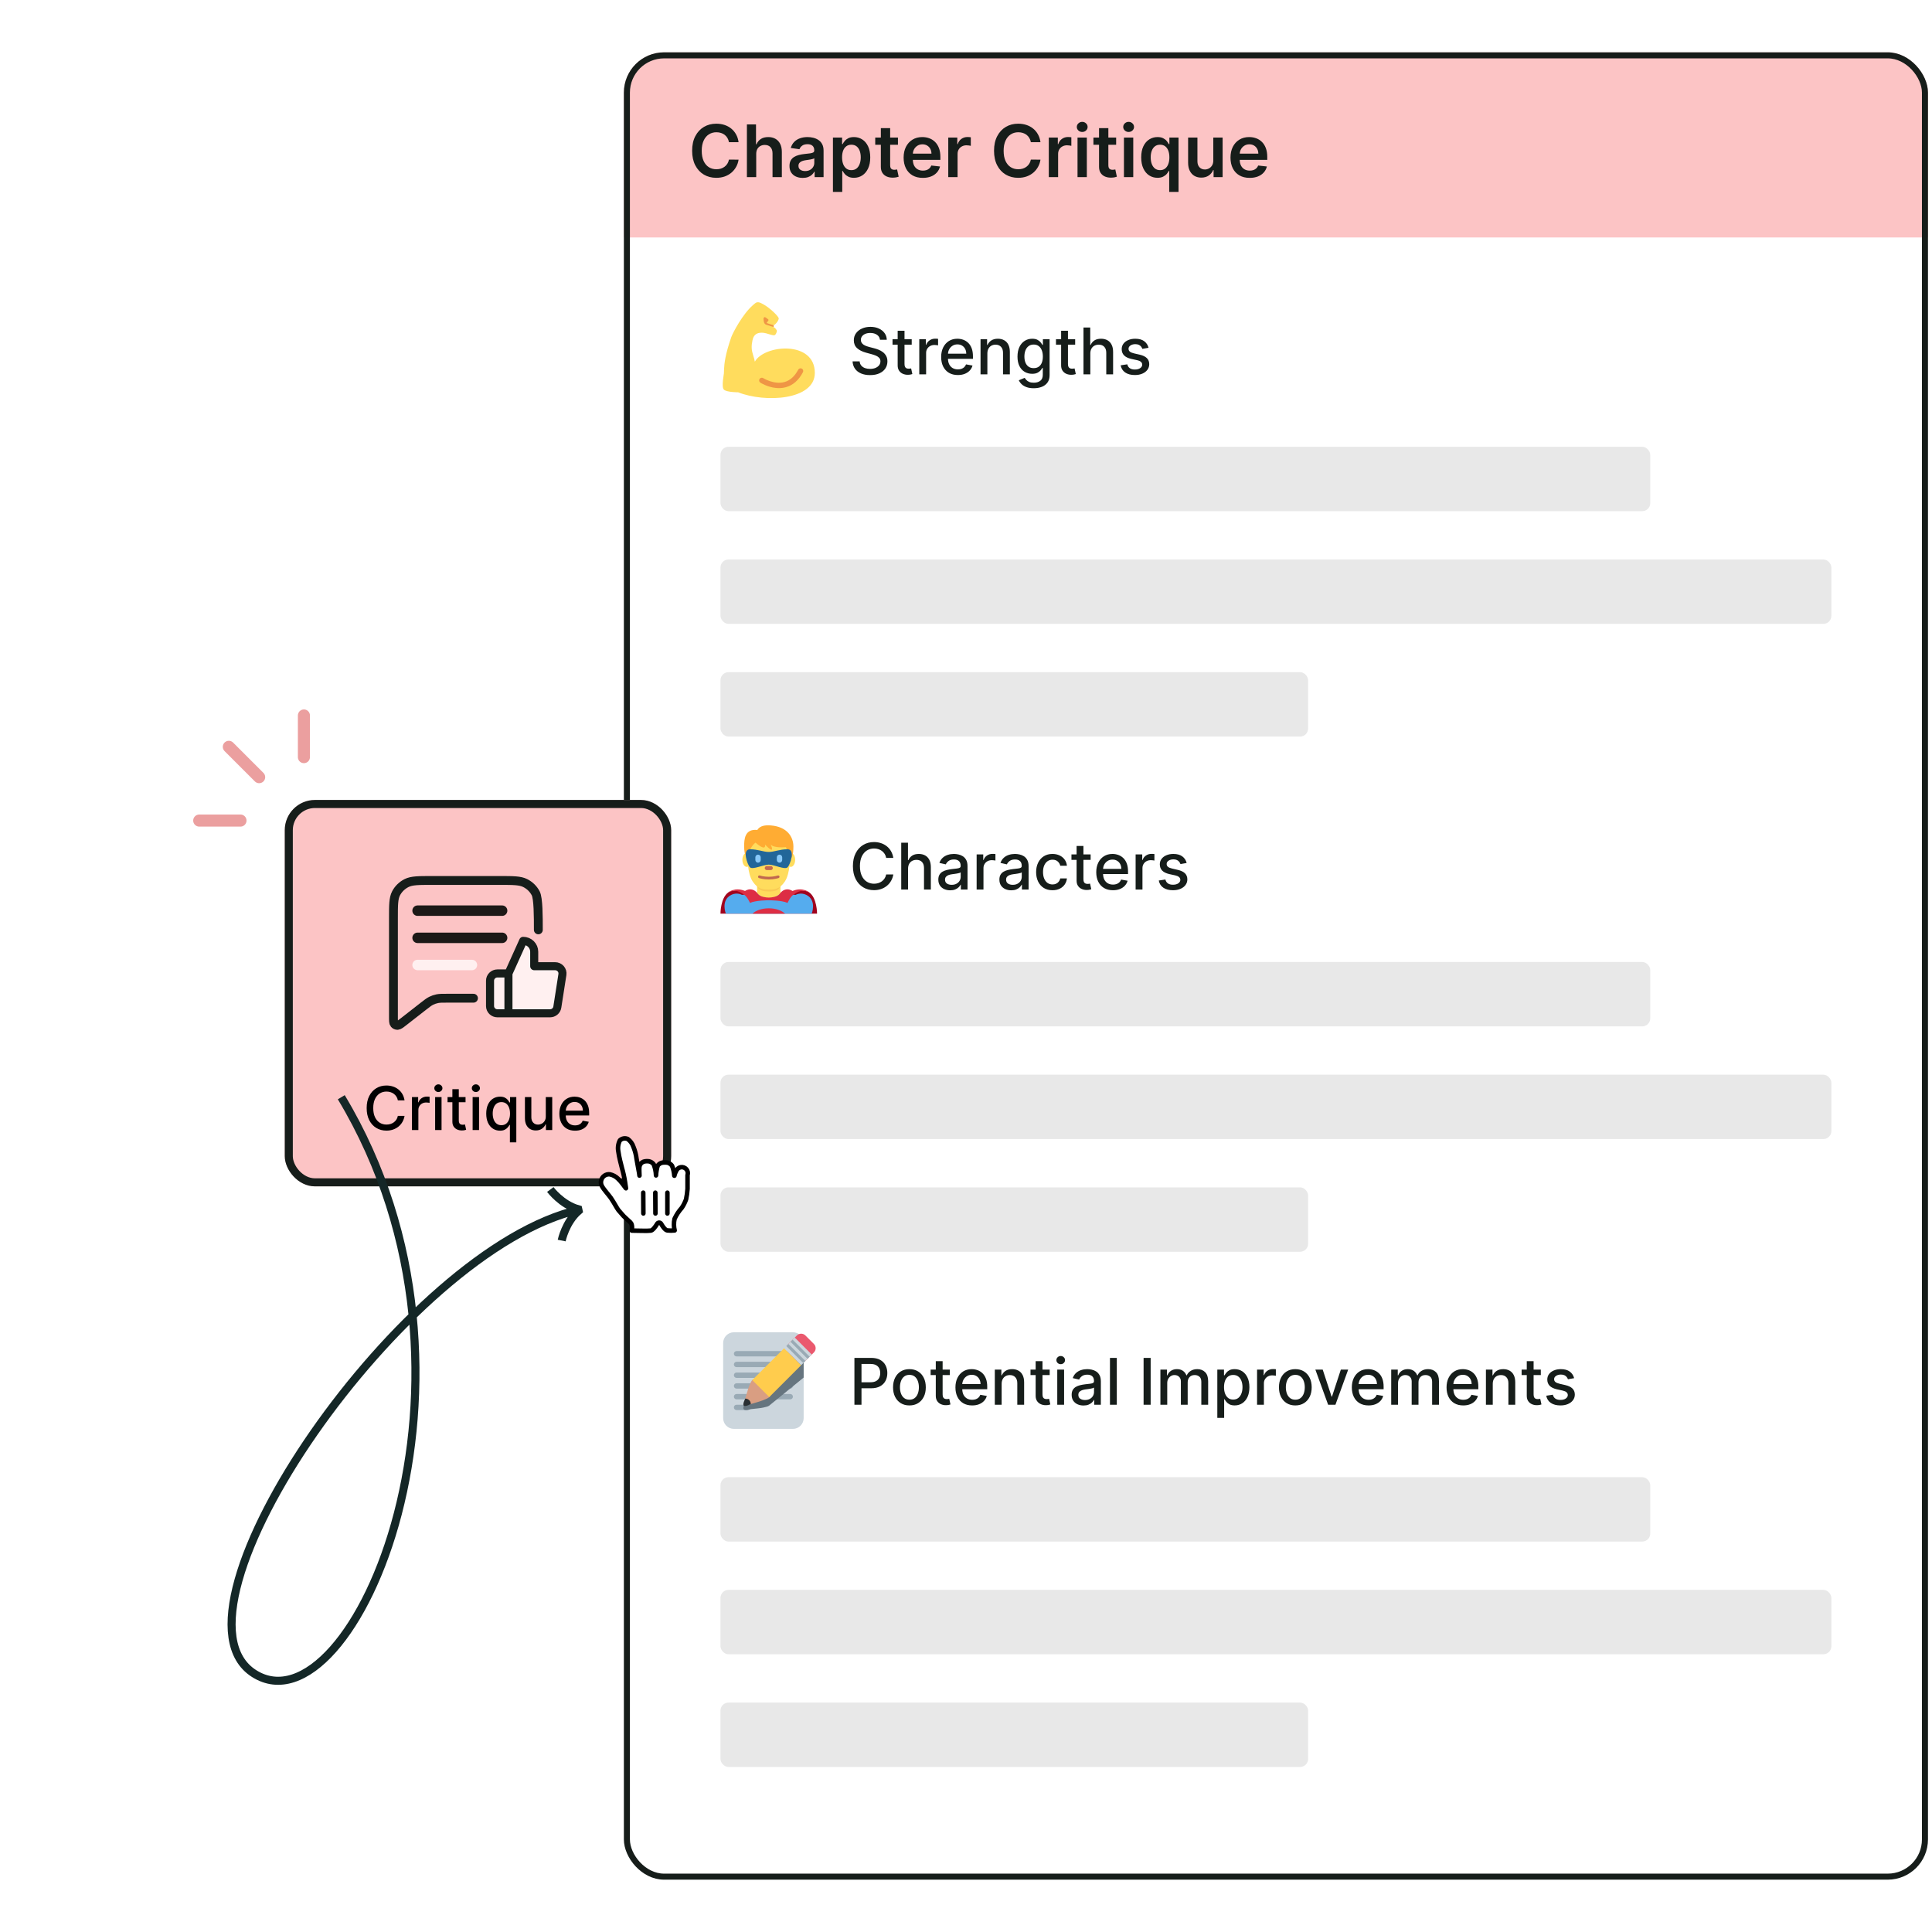 <svg width="480" height="480" viewBox="0 0 480 480" fill="none" xmlns="http://www.w3.org/2000/svg">
<g clip-path="url(#clip0_1824_5223)">
<rect x="155" y="13" width="324" height="454" rx="10" fill="white"/>
<path d="M155 19C155 15.686 157.686 13 161 13H473C476.314 13 479 15.686 479 19V59H155V19Z" fill="#FCC4C5"/>
<path d="M183.496 35.326H181.106C181.038 34.934 180.912 34.587 180.729 34.284C180.545 33.977 180.317 33.717 180.045 33.504C179.772 33.291 179.461 33.131 179.112 33.025C178.766 32.914 178.393 32.859 177.993 32.859C177.281 32.859 176.651 33.038 176.101 33.396C175.551 33.749 175.121 34.269 174.81 34.955C174.499 35.637 174.343 36.47 174.343 37.455C174.343 38.456 174.499 39.3 174.81 39.986C175.125 40.668 175.555 41.183 176.101 41.533C176.651 41.878 177.279 42.05 177.987 42.05C178.379 42.05 178.745 41.999 179.086 41.897C179.431 41.791 179.74 41.635 180.013 41.43C180.29 41.226 180.522 40.974 180.71 40.676C180.901 40.378 181.033 40.037 181.106 39.653L183.496 39.666C183.407 40.288 183.213 40.872 182.915 41.418C182.621 41.963 182.235 42.445 181.758 42.862C181.281 43.276 180.722 43.599 180.083 43.834C179.444 44.064 178.734 44.179 177.955 44.179C176.804 44.179 175.777 43.913 174.874 43.38C173.97 42.847 173.259 42.078 172.739 41.072C172.219 40.067 171.959 38.861 171.959 37.455C171.959 36.044 172.221 34.838 172.745 33.837C173.269 32.831 173.983 32.062 174.886 31.529C175.79 30.996 176.812 30.73 177.955 30.73C178.683 30.73 179.361 30.832 179.987 31.037C180.614 31.241 181.172 31.542 181.662 31.938C182.152 32.33 182.555 32.812 182.87 33.383C183.19 33.95 183.398 34.597 183.496 35.326ZM187.88 38.247V44H185.566V30.909H187.829V35.85H187.944C188.174 35.296 188.53 34.859 189.011 34.54C189.497 34.216 190.115 34.054 190.865 34.054C191.547 34.054 192.141 34.197 192.648 34.482C193.155 34.768 193.547 35.185 193.824 35.735C194.106 36.285 194.246 36.956 194.246 37.749V44H191.932V38.106C191.932 37.446 191.762 36.932 191.421 36.566C191.084 36.195 190.611 36.01 190.002 36.01C189.593 36.01 189.226 36.099 188.903 36.278C188.583 36.453 188.331 36.707 188.148 37.039C187.969 37.371 187.88 37.774 187.88 38.247ZM199.43 44.198C198.808 44.198 198.248 44.087 197.749 43.866C197.255 43.64 196.863 43.307 196.573 42.869C196.287 42.43 196.145 41.889 196.145 41.245C196.145 40.691 196.247 40.233 196.452 39.871C196.656 39.508 196.935 39.219 197.289 39.001C197.643 38.784 198.041 38.62 198.484 38.509C198.932 38.394 199.394 38.311 199.871 38.26C200.447 38.2 200.913 38.147 201.271 38.1C201.629 38.049 201.889 37.972 202.051 37.87C202.217 37.764 202.3 37.599 202.3 37.378V37.34C202.3 36.858 202.157 36.485 201.872 36.221C201.586 35.957 201.175 35.825 200.638 35.825C200.072 35.825 199.622 35.948 199.29 36.195C198.961 36.443 198.74 36.734 198.625 37.071L196.464 36.764C196.635 36.168 196.916 35.669 197.308 35.269C197.7 34.864 198.18 34.561 198.746 34.361C199.313 34.156 199.939 34.054 200.626 34.054C201.099 34.054 201.569 34.109 202.038 34.22C202.507 34.331 202.935 34.514 203.323 34.77C203.711 35.021 204.022 35.364 204.256 35.799C204.495 36.234 204.614 36.777 204.614 37.429V44H202.39V42.651H202.313C202.172 42.924 201.974 43.18 201.719 43.418C201.467 43.653 201.15 43.842 200.766 43.987C200.387 44.128 199.942 44.198 199.43 44.198ZM200.031 42.498C200.496 42.498 200.898 42.406 201.239 42.223C201.58 42.035 201.842 41.788 202.025 41.481C202.213 41.175 202.307 40.84 202.307 40.478V39.321C202.234 39.381 202.111 39.436 201.936 39.487C201.765 39.538 201.574 39.583 201.361 39.621C201.148 39.66 200.937 39.694 200.728 39.724C200.519 39.754 200.338 39.779 200.184 39.8C199.839 39.847 199.53 39.924 199.258 40.031C198.985 40.137 198.77 40.286 198.612 40.478C198.454 40.666 198.376 40.908 198.376 41.207C198.376 41.633 198.531 41.955 198.842 42.172C199.153 42.389 199.55 42.498 200.031 42.498ZM206.941 47.682V34.182H209.216V35.805H209.351C209.47 35.567 209.638 35.313 209.856 35.045C210.073 34.772 210.367 34.54 210.738 34.348C211.108 34.152 211.581 34.054 212.157 34.054C212.915 34.054 213.599 34.248 214.209 34.636C214.822 35.019 215.308 35.588 215.666 36.342C216.028 37.092 216.209 38.013 216.209 39.104C216.209 40.182 216.032 41.098 215.679 41.852C215.325 42.606 214.844 43.182 214.234 43.578C213.625 43.974 212.934 44.173 212.163 44.173C211.601 44.173 211.134 44.079 210.763 43.891C210.393 43.704 210.094 43.478 209.868 43.214C209.647 42.945 209.474 42.692 209.351 42.453H209.255V47.682H206.941ZM209.21 39.091C209.21 39.726 209.3 40.282 209.479 40.759C209.662 41.236 209.924 41.609 210.265 41.878C210.61 42.142 211.028 42.274 211.518 42.274C212.029 42.274 212.457 42.138 212.802 41.865C213.148 41.588 213.407 41.211 213.582 40.734C213.761 40.252 213.851 39.705 213.851 39.091C213.851 38.481 213.763 37.94 213.589 37.467C213.414 36.994 213.154 36.624 212.809 36.355C212.464 36.087 212.033 35.952 211.518 35.952C211.023 35.952 210.604 36.082 210.258 36.342C209.913 36.602 209.651 36.967 209.472 37.435C209.297 37.904 209.21 38.456 209.21 39.091ZM223.094 34.182V35.972H217.449V34.182H223.094ZM218.843 31.829H221.157V41.047C221.157 41.358 221.204 41.597 221.297 41.763C221.395 41.925 221.523 42.035 221.681 42.095C221.839 42.155 222.013 42.185 222.205 42.185C222.35 42.185 222.482 42.174 222.601 42.153C222.725 42.131 222.819 42.112 222.883 42.095L223.273 43.904C223.149 43.947 222.972 43.994 222.742 44.045C222.516 44.096 222.239 44.126 221.911 44.134C221.331 44.151 220.809 44.064 220.345 43.872C219.881 43.676 219.512 43.374 219.239 42.965C218.971 42.555 218.839 42.044 218.843 41.43V31.829ZM229.27 44.192C228.286 44.192 227.435 43.987 226.719 43.578C226.008 43.165 225.46 42.581 225.077 41.827C224.693 41.068 224.501 40.175 224.501 39.148C224.501 38.139 224.693 37.252 225.077 36.489C225.464 35.722 226.006 35.126 226.7 34.7C227.395 34.269 228.211 34.054 229.148 34.054C229.754 34.054 230.325 34.152 230.862 34.348C231.403 34.54 231.88 34.838 232.293 35.243C232.711 35.648 233.039 36.163 233.278 36.79C233.516 37.412 233.636 38.153 233.636 39.014V39.724H225.588V38.164H231.418C231.413 37.721 231.317 37.327 231.13 36.981C230.942 36.632 230.68 36.357 230.344 36.157C230.011 35.957 229.624 35.856 229.18 35.856C228.707 35.856 228.292 35.972 227.934 36.202C227.576 36.428 227.297 36.726 227.097 37.097C226.901 37.463 226.8 37.866 226.796 38.305V39.666C226.796 40.237 226.901 40.727 227.109 41.136C227.318 41.541 227.61 41.852 227.985 42.07C228.36 42.283 228.799 42.389 229.302 42.389C229.638 42.389 229.943 42.342 230.216 42.249C230.489 42.151 230.725 42.008 230.925 41.82C231.126 41.633 231.277 41.401 231.379 41.124L233.54 41.367C233.403 41.938 233.143 42.436 232.76 42.862C232.381 43.284 231.895 43.612 231.303 43.847C230.71 44.077 230.033 44.192 229.27 44.192ZM235.593 44V34.182H237.837V35.818H237.939C238.118 35.251 238.425 34.815 238.86 34.508C239.298 34.197 239.799 34.041 240.362 34.041C240.49 34.041 240.632 34.048 240.79 34.06C240.952 34.069 241.086 34.084 241.193 34.105V36.234C241.095 36.2 240.939 36.17 240.726 36.144C240.517 36.114 240.315 36.099 240.119 36.099C239.697 36.099 239.318 36.191 238.981 36.374C238.649 36.553 238.387 36.803 238.195 37.122C238.003 37.442 237.907 37.81 237.907 38.228V44H235.593ZM258.502 35.326H256.112C256.043 34.934 255.918 34.587 255.735 34.284C255.551 33.977 255.323 33.717 255.051 33.504C254.778 33.291 254.467 33.131 254.117 33.025C253.772 32.914 253.399 32.859 252.999 32.859C252.287 32.859 251.656 33.038 251.107 33.396C250.557 33.749 250.127 34.269 249.816 34.955C249.504 35.637 249.349 36.47 249.349 37.455C249.349 38.456 249.504 39.3 249.816 39.986C250.131 40.668 250.561 41.183 251.107 41.533C251.656 41.878 252.285 42.05 252.992 42.05C253.384 42.05 253.751 41.999 254.092 41.897C254.437 41.791 254.746 41.635 255.019 41.43C255.296 41.226 255.528 40.974 255.715 40.676C255.907 40.378 256.039 40.037 256.112 39.653L258.502 39.666C258.413 40.288 258.219 40.872 257.921 41.418C257.627 41.963 257.241 42.445 256.764 42.862C256.286 43.276 255.728 43.599 255.089 43.834C254.45 44.064 253.74 44.179 252.96 44.179C251.81 44.179 250.783 43.913 249.879 43.38C248.976 42.847 248.264 42.078 247.744 41.072C247.225 40.067 246.965 38.861 246.965 37.455C246.965 36.044 247.227 34.838 247.751 33.837C248.275 32.831 248.989 32.062 249.892 31.529C250.796 30.996 251.818 30.73 252.96 30.73C253.689 30.73 254.367 30.832 254.993 31.037C255.619 31.241 256.178 31.542 256.668 31.938C257.158 32.33 257.561 32.812 257.876 33.383C258.195 33.95 258.404 34.597 258.502 35.326ZM260.572 44V34.182H262.815V35.818H262.918C263.097 35.251 263.403 34.815 263.838 34.508C264.277 34.197 264.778 34.041 265.34 34.041C265.468 34.041 265.611 34.048 265.768 34.06C265.93 34.069 266.065 34.084 266.171 34.105V36.234C266.073 36.2 265.918 36.17 265.705 36.144C265.496 36.114 265.293 36.099 265.097 36.099C264.675 36.099 264.296 36.191 263.96 36.374C263.627 36.553 263.365 36.803 263.173 37.122C262.982 37.442 262.886 37.81 262.886 38.228V44H260.572ZM267.708 44V34.182H270.022V44H267.708ZM268.872 32.788C268.505 32.788 268.19 32.667 267.926 32.424C267.662 32.177 267.529 31.881 267.529 31.535C267.529 31.186 267.662 30.89 267.926 30.647C268.19 30.4 268.505 30.276 268.872 30.276C269.243 30.276 269.558 30.4 269.818 30.647C270.082 30.89 270.214 31.186 270.214 31.535C270.214 31.881 270.082 32.177 269.818 32.424C269.558 32.667 269.243 32.788 268.872 32.788ZM277.305 34.182V35.972H271.66V34.182H277.305ZM273.054 31.829H275.368V41.047C275.368 41.358 275.415 41.597 275.508 41.763C275.606 41.925 275.734 42.035 275.892 42.095C276.05 42.155 276.224 42.185 276.416 42.185C276.561 42.185 276.693 42.174 276.812 42.153C276.936 42.131 277.03 42.112 277.094 42.095L277.483 43.904C277.36 43.947 277.183 43.994 276.953 44.045C276.727 44.096 276.45 44.126 276.122 44.134C275.542 44.151 275.02 44.064 274.556 43.872C274.091 43.676 273.723 43.374 273.45 42.965C273.182 42.555 273.05 42.044 273.054 41.43V31.829ZM279.24 44V34.182H281.554V44H279.24ZM280.403 32.788C280.037 32.788 279.721 32.667 279.457 32.424C279.193 32.177 279.061 31.881 279.061 31.535C279.061 31.186 279.193 30.89 279.457 30.647C279.721 30.4 280.037 30.276 280.403 30.276C280.774 30.276 281.089 30.4 281.349 30.647C281.613 30.89 281.745 31.186 281.745 31.535C281.745 31.881 281.613 32.177 281.349 32.424C281.089 32.667 280.774 32.788 280.403 32.788ZM290.485 47.682V42.453H290.389C290.27 42.692 290.097 42.945 289.871 43.214C289.645 43.478 289.347 43.704 288.976 43.891C288.606 44.079 288.139 44.173 287.577 44.173C286.805 44.173 286.115 43.974 285.505 43.578C284.896 43.182 284.415 42.606 284.061 41.852C283.707 41.098 283.53 40.182 283.53 39.104C283.53 38.013 283.709 37.092 284.067 36.342C284.43 35.588 284.917 35.019 285.531 34.636C286.145 34.248 286.829 34.054 287.583 34.054C288.158 34.054 288.631 34.152 289.002 34.348C289.373 34.54 289.667 34.772 289.884 35.045C290.101 35.313 290.27 35.567 290.389 35.805H290.53V34.182H292.805V47.682H290.485ZM288.222 42.274C288.712 42.274 289.13 42.142 289.475 41.878C289.82 41.609 290.082 41.236 290.261 40.759C290.44 40.282 290.53 39.726 290.53 39.091C290.53 38.456 290.44 37.904 290.261 37.435C290.086 36.967 289.827 36.602 289.481 36.342C289.14 36.082 288.721 35.952 288.222 35.952C287.706 35.952 287.276 36.087 286.931 36.355C286.586 36.624 286.326 36.994 286.151 37.467C285.976 37.94 285.889 38.481 285.889 39.091C285.889 39.705 285.976 40.252 286.151 40.734C286.33 41.211 286.592 41.588 286.937 41.865C287.287 42.138 287.715 42.274 288.222 42.274ZM301.441 39.871V34.182H303.755V44H301.511V42.255H301.409C301.187 42.805 300.823 43.254 300.316 43.604C299.813 43.953 299.193 44.128 298.456 44.128C297.812 44.128 297.243 43.985 296.749 43.7C296.259 43.41 295.876 42.99 295.599 42.44C295.322 41.886 295.183 41.217 295.183 40.433V34.182H297.497V40.075C297.497 40.697 297.667 41.192 298.008 41.558C298.349 41.925 298.797 42.108 299.351 42.108C299.692 42.108 300.022 42.025 300.341 41.859C300.661 41.693 300.923 41.445 301.128 41.117C301.336 40.785 301.441 40.369 301.441 39.871ZM310.481 44.192C309.496 44.192 308.646 43.987 307.93 43.578C307.219 43.165 306.671 42.581 306.288 41.827C305.904 41.068 305.712 40.175 305.712 39.148C305.712 38.139 305.904 37.252 306.288 36.489C306.675 35.722 307.217 35.126 307.911 34.7C308.606 34.269 309.422 34.054 310.359 34.054C310.964 34.054 311.535 34.152 312.072 34.348C312.614 34.54 313.091 34.838 313.504 35.243C313.922 35.648 314.25 36.163 314.489 36.79C314.727 37.412 314.847 38.153 314.847 39.014V39.724H306.799V38.164H312.629C312.624 37.721 312.528 37.327 312.341 36.981C312.153 36.632 311.891 36.357 311.555 36.157C311.222 35.957 310.835 35.856 310.391 35.856C309.918 35.856 309.503 35.972 309.145 36.202C308.787 36.428 308.508 36.726 308.308 37.097C308.111 37.463 308.011 37.866 308.007 38.305V39.666C308.007 40.237 308.111 40.727 308.32 41.136C308.529 41.541 308.821 41.852 309.196 42.07C309.571 42.283 310.01 42.389 310.513 42.389C310.849 42.389 311.154 42.342 311.427 42.249C311.7 42.151 311.936 42.008 312.136 41.82C312.337 41.633 312.488 41.401 312.59 41.124L314.751 41.367C314.614 41.938 314.354 42.436 313.971 42.862C313.592 43.284 313.106 43.612 312.513 43.847C311.921 44.077 311.244 44.192 310.481 44.192Z" fill="#161D1A"/>
<g clip-path="url(#clip1_1824_5223)">
<path d="M189.651 81.24H192.177C192.253 81.112 192.275 80.947 192.216 80.791L189.652 77.654V81.24H189.651Z" fill="#EF9645"/>
<path d="M187.536 89.851C187.498 89.619 187.453 89.399 187.399 89.203C186.985 87.721 186.639 87.093 186.787 85.54C186.98 84.484 186.969 82.365 189.775 82.695C190.517 82.782 191.671 83.313 192.331 83.301C192.709 83.295 192.985 82.53 193.009 82.275C193.043 81.925 192.433 81.329 192.177 81.239C191.922 81.15 190.836 80.819 190.39 80.69C189.697 80.489 189.733 79.553 189.689 79.22C189.669 79.063 189.745 78.909 189.885 78.826C190.025 78.743 190.135 78.821 190.271 78.909L190.861 79.341C191.193 79.625 190.279 80.168 190.526 80.259C190.526 80.259 191.696 80.698 192.197 80.789C192.472 80.839 193.42 79.77 193.475 79.143C193.519 78.649 191.21 76.421 189.564 75.555C188.985 75.251 188.646 75.075 188.265 75.093C187.809 75.114 187.666 75.294 187.099 75.779C184.535 77.973 182.045 82.718 181.68 83.768C180.183 88.075 179.949 90.345 179.895 91.627C179.863 92.02 179.845 92.411 179.845 92.799C179.888 92.799 179.178 96.132 179.845 96.799C180.511 97.465 183.395 97.465 183.395 97.465C190.062 100.125 202.442 99.431 202.442 92.643C202.442 84.529 189.9 85.605 187.536 89.851Z" fill="#FFDC5D"/>
<path d="M192.753 96.385C190.647 96.164 189.001 95.131 188.909 95.072C188.599 94.874 188.508 94.463 188.705 94.153C188.903 93.842 189.314 93.751 189.625 93.947C189.652 93.964 192.294 95.609 194.856 94.925C196.273 94.548 197.434 93.515 198.307 91.858C198.479 91.531 198.885 91.407 199.208 91.579C199.533 91.75 199.659 92.153 199.487 92.479C198.431 94.483 196.985 95.741 195.189 96.217C194.351 96.438 193.521 96.466 192.753 96.385Z" fill="#EF9645"/>
</g>
<path d="M218.625 84.421C218.564 83.883 218.314 83.466 217.875 83.171C217.436 82.871 216.883 82.722 216.216 82.722C215.739 82.722 215.326 82.797 214.977 82.949C214.629 83.097 214.358 83.301 214.165 83.562C213.975 83.82 213.881 84.114 213.881 84.443C213.881 84.72 213.945 84.958 214.074 85.159C214.206 85.36 214.379 85.528 214.591 85.665C214.807 85.797 215.038 85.909 215.284 86C215.53 86.087 215.767 86.159 215.994 86.216L217.131 86.511C217.502 86.602 217.883 86.725 218.273 86.881C218.663 87.036 219.025 87.24 219.358 87.494C219.691 87.748 219.96 88.062 220.165 88.438C220.373 88.812 220.477 89.261 220.477 89.784C220.477 90.443 220.307 91.028 219.966 91.54C219.629 92.051 219.138 92.454 218.494 92.75C217.854 93.046 217.08 93.193 216.17 93.193C215.299 93.193 214.545 93.055 213.909 92.778C213.273 92.502 212.775 92.11 212.415 91.602C212.055 91.091 211.856 90.485 211.818 89.784H213.58C213.614 90.204 213.75 90.555 213.989 90.835C214.231 91.112 214.54 91.318 214.915 91.454C215.294 91.587 215.708 91.653 216.159 91.653C216.655 91.653 217.097 91.576 217.483 91.421C217.873 91.261 218.18 91.042 218.403 90.761C218.627 90.477 218.739 90.146 218.739 89.767C218.739 89.422 218.64 89.14 218.443 88.921C218.25 88.701 217.987 88.519 217.653 88.375C217.324 88.231 216.951 88.104 216.534 87.994L215.159 87.619C214.227 87.365 213.489 86.992 212.943 86.5C212.402 86.008 212.131 85.356 212.131 84.546C212.131 83.875 212.312 83.29 212.676 82.79C213.04 82.29 213.532 81.901 214.153 81.625C214.775 81.345 215.475 81.204 216.256 81.204C217.044 81.204 217.739 81.343 218.341 81.619C218.947 81.896 219.424 82.276 219.773 82.761C220.121 83.242 220.303 83.796 220.318 84.421H218.625ZM226.513 84.273V85.636H221.746V84.273H226.513ZM223.024 82.182H224.723V90.438C224.723 90.767 224.772 91.015 224.871 91.182C224.969 91.345 225.096 91.456 225.251 91.517C225.411 91.574 225.583 91.602 225.768 91.602C225.905 91.602 226.024 91.593 226.126 91.574C226.229 91.555 226.308 91.54 226.365 91.528L226.672 92.932C226.573 92.97 226.433 93.008 226.251 93.046C226.07 93.087 225.842 93.11 225.57 93.114C225.123 93.121 224.706 93.042 224.32 92.875C223.933 92.708 223.621 92.451 223.382 92.102C223.143 91.754 223.024 91.316 223.024 90.79V82.182ZM228.392 93V84.273H230.034V85.659H230.125C230.284 85.189 230.564 84.82 230.966 84.551C231.371 84.278 231.83 84.142 232.341 84.142C232.447 84.142 232.572 84.146 232.716 84.153C232.864 84.161 232.979 84.171 233.062 84.182V85.807C232.994 85.788 232.873 85.767 232.699 85.744C232.525 85.718 232.35 85.704 232.176 85.704C231.775 85.704 231.417 85.79 231.102 85.96C230.792 86.127 230.545 86.36 230.364 86.659C230.182 86.954 230.091 87.292 230.091 87.671V93H228.392ZM237.982 93.176C237.122 93.176 236.381 92.992 235.76 92.625C235.143 92.254 234.665 91.733 234.328 91.062C233.995 90.388 233.828 89.599 233.828 88.693C233.828 87.799 233.995 87.011 234.328 86.329C234.665 85.648 235.135 85.115 235.737 84.733C236.343 84.35 237.052 84.159 237.862 84.159C238.355 84.159 238.832 84.24 239.294 84.403C239.756 84.566 240.171 84.822 240.538 85.171C240.906 85.519 241.196 85.972 241.408 86.528C241.62 87.081 241.726 87.754 241.726 88.546V89.148H234.788V87.875H240.061C240.061 87.428 239.97 87.032 239.788 86.688C239.607 86.339 239.351 86.064 239.021 85.864C238.696 85.663 238.313 85.562 237.874 85.562C237.396 85.562 236.98 85.68 236.624 85.915C236.271 86.146 235.999 86.449 235.805 86.824C235.616 87.195 235.521 87.599 235.521 88.034V89.028C235.521 89.612 235.624 90.108 235.828 90.517C236.036 90.926 236.326 91.239 236.697 91.454C237.069 91.667 237.502 91.773 237.999 91.773C238.321 91.773 238.614 91.727 238.879 91.636C239.144 91.542 239.374 91.401 239.567 91.216C239.76 91.03 239.908 90.801 240.01 90.528L241.618 90.818C241.489 91.292 241.258 91.706 240.925 92.062C240.595 92.415 240.18 92.689 239.68 92.886C239.184 93.079 238.618 93.176 237.982 93.176ZM245.31 87.818V93H243.611V84.273H245.241V85.693H245.349C245.55 85.231 245.865 84.86 246.293 84.579C246.724 84.299 247.268 84.159 247.923 84.159C248.518 84.159 249.039 84.284 249.486 84.534C249.933 84.78 250.279 85.148 250.526 85.636C250.772 86.125 250.895 86.729 250.895 87.449V93H249.196V87.653C249.196 87.021 249.031 86.526 248.702 86.171C248.372 85.811 247.92 85.631 247.344 85.631C246.95 85.631 246.599 85.716 246.293 85.886C245.99 86.057 245.749 86.307 245.571 86.636C245.397 86.962 245.31 87.356 245.31 87.818ZM256.832 96.454C256.139 96.454 255.543 96.364 255.043 96.182C254.546 96 254.141 95.76 253.827 95.46C253.512 95.161 253.277 94.833 253.122 94.477L254.582 93.875C254.685 94.042 254.821 94.218 254.991 94.403C255.166 94.593 255.401 94.754 255.696 94.886C255.995 95.019 256.38 95.085 256.849 95.085C257.493 95.085 258.026 94.928 258.446 94.614C258.866 94.303 259.077 93.807 259.077 93.125V91.409H258.969C258.866 91.595 258.719 91.801 258.526 92.028C258.336 92.256 258.075 92.453 257.741 92.619C257.408 92.786 256.974 92.869 256.44 92.869C255.751 92.869 255.13 92.708 254.577 92.386C254.027 92.061 253.592 91.581 253.27 90.949C252.952 90.312 252.793 89.53 252.793 88.602C252.793 87.674 252.95 86.879 253.264 86.216C253.582 85.553 254.018 85.046 254.571 84.693C255.124 84.337 255.751 84.159 256.452 84.159C256.993 84.159 257.431 84.25 257.764 84.432C258.098 84.61 258.357 84.818 258.543 85.057C258.732 85.296 258.878 85.506 258.98 85.688H259.105V84.273H260.77V93.193C260.77 93.943 260.596 94.559 260.247 95.04C259.899 95.521 259.427 95.877 258.832 96.108C258.241 96.339 257.575 96.454 256.832 96.454ZM256.815 91.46C257.304 91.46 257.717 91.347 258.054 91.119C258.395 90.888 258.652 90.559 258.827 90.131C259.005 89.699 259.094 89.182 259.094 88.579C259.094 87.992 259.007 87.475 258.832 87.028C258.658 86.581 258.402 86.233 258.065 85.983C257.728 85.729 257.312 85.602 256.815 85.602C256.304 85.602 255.878 85.735 255.537 86C255.196 86.261 254.938 86.617 254.764 87.068C254.594 87.519 254.509 88.023 254.509 88.579C254.509 89.151 254.596 89.653 254.77 90.085C254.944 90.517 255.202 90.854 255.543 91.097C255.887 91.339 256.312 91.46 256.815 91.46ZM267.122 84.273V85.636H262.355V84.273H267.122ZM263.634 82.182H265.332V90.438C265.332 90.767 265.382 91.015 265.48 91.182C265.579 91.345 265.705 91.456 265.861 91.517C266.02 91.574 266.192 91.602 266.378 91.602C266.514 91.602 266.634 91.593 266.736 91.574C266.838 91.555 266.918 91.54 266.974 91.528L267.281 92.932C267.183 92.97 267.043 93.008 266.861 93.046C266.679 93.087 266.452 93.11 266.179 93.114C265.732 93.121 265.315 93.042 264.929 92.875C264.543 92.708 264.23 92.451 263.991 92.102C263.753 91.754 263.634 91.316 263.634 90.79V82.182ZM270.888 87.818V93H269.189V81.364H270.865V85.693H270.973C271.178 85.224 271.49 84.85 271.911 84.574C272.331 84.297 272.88 84.159 273.558 84.159C274.157 84.159 274.679 84.282 275.126 84.528C275.577 84.775 275.926 85.142 276.172 85.631C276.422 86.115 276.547 86.722 276.547 87.449V93H274.848V87.653C274.848 87.013 274.683 86.517 274.354 86.165C274.024 85.809 273.566 85.631 272.979 85.631C272.577 85.631 272.217 85.716 271.899 85.886C271.585 86.057 271.337 86.307 271.155 86.636C270.977 86.962 270.888 87.356 270.888 87.818ZM285.354 86.403L283.814 86.676C283.75 86.479 283.647 86.292 283.507 86.114C283.371 85.936 283.185 85.79 282.95 85.676C282.715 85.562 282.422 85.506 282.07 85.506C281.589 85.506 281.187 85.614 280.865 85.829C280.543 86.042 280.382 86.316 280.382 86.653C280.382 86.945 280.49 87.18 280.706 87.358C280.922 87.536 281.27 87.682 281.751 87.796L283.138 88.114C283.941 88.299 284.539 88.585 284.933 88.972C285.327 89.358 285.524 89.86 285.524 90.477C285.524 91 285.373 91.466 285.07 91.875C284.77 92.28 284.352 92.599 283.814 92.829C283.28 93.061 282.661 93.176 281.956 93.176C280.979 93.176 280.181 92.968 279.564 92.551C278.946 92.131 278.568 91.534 278.428 90.761L280.07 90.511C280.172 90.939 280.382 91.263 280.7 91.483C281.018 91.699 281.433 91.807 281.945 91.807C282.501 91.807 282.946 91.691 283.28 91.46C283.613 91.225 283.78 90.939 283.78 90.602C283.78 90.329 283.678 90.1 283.473 89.915C283.272 89.729 282.964 89.589 282.547 89.494L281.07 89.171C280.255 88.985 279.653 88.689 279.263 88.284C278.876 87.879 278.683 87.365 278.683 86.744C278.683 86.229 278.827 85.778 279.115 85.392C279.403 85.006 279.801 84.704 280.308 84.489C280.816 84.269 281.397 84.159 282.053 84.159C282.996 84.159 283.738 84.364 284.28 84.773C284.821 85.178 285.179 85.722 285.354 86.403Z" fill="#161D1A"/>
<g style="mix-blend-mode:multiply">
<rect x="179" y="111" width="231" height="16" rx="2" fill="#E8E8E8"/>
</g>
<g style="mix-blend-mode:multiply">
<rect x="179" y="139" width="276" height="16" rx="2" fill="#E8E8E8"/>
</g>
<g style="mix-blend-mode:multiply">
<rect x="179" y="167" width="146" height="16" rx="2" fill="#E8E8E8"/>
</g>
<g clip-path="url(#clip2_1824_5223)">
<path d="M201.023 221.703C198.461 219.962 191.031 223.65 190.999 223.666C190.967 223.65 183.537 219.962 180.974 221.703C178.986 223.055 179 227 179 227H202.997C202.997 227 203.011 223.055 201.023 221.703Z" fill="#A0041E"/>
<path d="M200.333 222.333C198.896 221.61 197.666 222.333 197.666 222.333L191 221.667L184.333 222.333C184.333 222.333 183.103 221.61 181.666 222.333C179.003 223.674 180.333 227 180.333 227H201.666C201.666 227 202.996 223.674 200.333 222.333Z" fill="#55ACEE"/>
<path d="M195.037 227C194.23 226.204 192.726 225.667 191 225.667C189.273 225.667 187.77 226.204 186.962 227H195.037Z" fill="#DD2E44"/>
<path d="M188.093 222.025C189.256 222.87 189.991 223.333 191 223.333C192.008 223.333 192.743 222.869 193.906 222.025V219.193H188.093V222.025H188.093Z" fill="#FFDC5D"/>
<path d="M199.302 221C198 220.823 196.906 221.365 196.906 221.365C196.906 221.365 196.343 220.969 195.676 220.955C194.697 220.935 194.048 221.579 193.667 222.125C193.187 222.813 191.667 223 191 223C190.333 223 188.813 222.813 188.333 222.125C187.952 221.579 187.303 220.936 186.324 220.955C185.657 220.969 185.094 221.365 185.094 221.365C185.094 221.365 184 220.823 182.698 221C181.828 221.118 181.127 221.509 180.801 221.832C182.687 220.709 183.972 221.679 184.844 222.261C185.716 222.842 186.333 224.333 186.333 224.333C187.667 223.667 191 223.667 191 223.667C191 223.667 194.333 223.667 195.667 224.333C195.667 224.333 196.284 222.842 197.156 222.261C198.028 221.679 199.312 220.709 201.199 221.832C200.873 221.509 200.172 221.118 199.302 221Z" fill="#DD2E44"/>
<path d="M188.088 220C188.333 221.351 189.904 221.479 190.997 221.479C192.09 221.479 193.666 221.352 193.906 220V217.987H188.087V220H188.088Z" fill="#F9CA55"/>
<path d="M186.629 213.624C186.629 214.589 186.14 215.372 185.537 215.372C184.933 215.372 184.444 214.589 184.444 213.624C184.444 212.659 184.933 211.875 185.537 211.875C186.14 211.875 186.629 212.658 186.629 213.624ZM197.555 213.624C197.555 214.589 197.067 215.372 196.463 215.372C195.859 215.372 195.37 214.589 195.37 213.624C195.37 212.659 195.859 211.875 196.463 211.875C197.067 211.875 197.555 212.658 197.555 213.624Z" fill="#FFDC5D"/>
<path d="M191 207.667C187.667 207.667 185.667 209 185.667 211C185.667 213 185.667 217 187 219C188.333 221 189.667 221 191 221C192.333 221 193.667 221 195 219C196.333 217 196.333 213 196.333 211C196.333 209 194.333 207.667 191 207.667Z" fill="#FFDC5D"/>
<path d="M191.547 205.079C195.55 205.405 197.118 207.909 197.118 210.313C197.118 212.715 196.647 213.677 196.176 212.715C195.706 211.755 195.272 210.47 195.272 210.47C195.272 210.47 192.411 210.793 191.47 209.832C191.47 209.832 192.882 212.716 190.058 209.832C190.058 209.832 190.528 211.755 187.704 209.352C187.704 209.352 186.292 210.313 185.822 212.716C185.691 213.383 184.88 212.716 184.88 210.313C184.881 208.529 185 205.879 188.152 206.2C188.838 205.107 190.164 204.966 191.547 205.079Z" fill="#FFAC33"/>
<path d="M195.666 211C193.666 211 192.333 211.667 191 211.667C189.666 211.667 188.333 211 186.333 211C184.333 211 185.666 214.813 186.333 215.48C187 216.147 189.666 214.813 191 214.813C192.333 214.813 195 216.147 195.666 215.48C196.333 214.813 197.666 211 195.666 211Z" fill="#226699"/>
<path d="M188.333 214.333C187.967 214.333 187.667 214.033 187.667 213.667V213C187.667 212.633 187.967 212.333 188.333 212.333C188.7 212.333 189 212.633 189 213V213.667C189 214.033 188.7 214.333 188.333 214.333ZM193.667 214.333C193.3 214.333 193 214.033 193 213.667V213C193 212.633 193.3 212.333 193.667 212.333C194.033 212.333 194.333 212.633 194.333 213V213.667C194.333 214.033 194.033 214.333 193.667 214.333Z" fill="#88C9F9"/>
<path d="M191.5 216.167H190.5C190.225 216.167 190 215.942 190 215.667C190 215.391 190.225 215.167 190.5 215.167H191.5C191.775 215.167 192 215.391 192 215.667C192 215.942 191.775 216.167 191.5 216.167ZM191 218.5C189.628 218.5 188.604 218.164 188.561 218.15C188.387 218.091 188.293 217.903 188.351 217.729C188.408 217.554 188.595 217.457 188.772 217.517C188.781 217.52 189.742 217.833 191 217.833C192.258 217.833 193.219 217.52 193.229 217.517C193.4 217.459 193.591 217.553 193.65 217.728C193.708 217.903 193.613 218.091 193.439 218.149C193.396 218.164 192.372 218.5 191 218.5Z" fill="#C1694F"/>
</g>
<path d="M221.943 213.148H220.17C220.102 212.769 219.975 212.436 219.79 212.148C219.604 211.86 219.377 211.616 219.108 211.415C218.839 211.214 218.538 211.063 218.205 210.96C217.875 210.858 217.525 210.807 217.153 210.807C216.483 210.807 215.883 210.975 215.352 211.313C214.826 211.65 214.409 212.144 214.102 212.795C213.799 213.447 213.648 214.242 213.648 215.182C213.648 216.129 213.799 216.928 214.102 217.58C214.409 218.231 214.828 218.723 215.358 219.057C215.888 219.39 216.485 219.557 217.148 219.557C217.515 219.557 217.864 219.508 218.193 219.409C218.527 219.307 218.828 219.157 219.097 218.96C219.366 218.763 219.593 218.523 219.778 218.239C219.968 217.951 220.098 217.621 220.17 217.25L221.943 217.256C221.848 217.828 221.665 218.354 221.392 218.835C221.123 219.313 220.777 219.725 220.352 220.074C219.932 220.419 219.451 220.686 218.909 220.875C218.367 221.064 217.777 221.159 217.136 221.159C216.129 221.159 215.231 220.92 214.443 220.443C213.655 219.962 213.034 219.275 212.58 218.381C212.129 217.487 211.903 216.42 211.903 215.182C211.903 213.939 212.131 212.873 212.585 211.983C213.04 211.089 213.661 210.403 214.449 209.926C215.237 209.445 216.133 209.205 217.136 209.205C217.754 209.205 218.33 209.294 218.864 209.472C219.402 209.646 219.884 209.903 220.312 210.244C220.741 210.581 221.095 210.994 221.375 211.483C221.655 211.968 221.845 212.523 221.943 213.148ZM225.607 215.818V221H223.908V209.364H225.584V213.693H225.692C225.896 213.223 226.209 212.85 226.629 212.574C227.05 212.297 227.599 212.159 228.277 212.159C228.875 212.159 229.398 212.282 229.845 212.528C230.296 212.775 230.644 213.142 230.891 213.631C231.141 214.116 231.266 214.722 231.266 215.449V221H229.567V215.653C229.567 215.013 229.402 214.517 229.072 214.165C228.743 213.809 228.285 213.631 227.697 213.631C227.296 213.631 226.936 213.716 226.618 213.886C226.304 214.057 226.055 214.307 225.874 214.636C225.696 214.962 225.607 215.356 225.607 215.818ZM236.072 221.193C235.519 221.193 235.019 221.091 234.572 220.886C234.125 220.678 233.771 220.377 233.51 219.983C233.252 219.589 233.124 219.106 233.124 218.534C233.124 218.042 233.218 217.636 233.408 217.318C233.597 217 233.853 216.748 234.175 216.563C234.497 216.377 234.857 216.237 235.254 216.142C235.652 216.047 236.057 215.975 236.47 215.926C236.993 215.866 237.417 215.816 237.743 215.778C238.069 215.737 238.305 215.67 238.453 215.58C238.601 215.489 238.675 215.341 238.675 215.136V215.097C238.675 214.6 238.535 214.216 238.254 213.943C237.978 213.67 237.565 213.534 237.016 213.534C236.444 213.534 235.993 213.661 235.663 213.915C235.338 214.165 235.112 214.443 234.987 214.75L233.391 214.386C233.58 213.856 233.857 213.428 234.22 213.102C234.588 212.773 235.01 212.534 235.487 212.386C235.964 212.235 236.466 212.159 236.993 212.159C237.341 212.159 237.711 212.201 238.101 212.284C238.495 212.364 238.862 212.511 239.203 212.727C239.548 212.943 239.83 213.252 240.05 213.653C240.269 214.051 240.379 214.568 240.379 215.205V221H238.72V219.807H238.652C238.542 220.027 238.377 220.242 238.158 220.455C237.938 220.667 237.656 220.843 237.311 220.983C236.966 221.123 236.554 221.193 236.072 221.193ZM236.442 219.83C236.911 219.83 237.313 219.737 237.646 219.551C237.983 219.366 238.239 219.123 238.413 218.824C238.591 218.521 238.68 218.197 238.68 217.852V216.727C238.62 216.788 238.502 216.845 238.328 216.898C238.158 216.947 237.963 216.991 237.743 217.028C237.523 217.063 237.309 217.095 237.101 217.125C236.893 217.152 236.718 217.174 236.578 217.193C236.249 217.235 235.947 217.305 235.675 217.403C235.406 217.502 235.19 217.644 235.027 217.83C234.868 218.011 234.788 218.254 234.788 218.557C234.788 218.977 234.944 219.295 235.254 219.511C235.565 219.723 235.961 219.83 236.442 219.83ZM242.642 221V212.273H244.284V213.659H244.375C244.534 213.189 244.814 212.82 245.216 212.551C245.621 212.278 246.08 212.142 246.591 212.142C246.697 212.142 246.822 212.146 246.966 212.153C247.114 212.161 247.229 212.17 247.312 212.182V213.807C247.244 213.788 247.123 213.767 246.949 213.744C246.775 213.718 246.6 213.705 246.426 213.705C246.025 213.705 245.667 213.79 245.352 213.96C245.042 214.127 244.795 214.36 244.614 214.659C244.432 214.955 244.341 215.292 244.341 215.67V221H242.642ZM251.244 221.193C250.691 221.193 250.191 221.091 249.744 220.886C249.297 220.678 248.943 220.377 248.682 219.983C248.424 219.589 248.295 219.106 248.295 218.534C248.295 218.042 248.39 217.636 248.58 217.318C248.769 217 249.025 216.748 249.347 216.563C249.669 216.377 250.028 216.237 250.426 216.142C250.824 216.047 251.229 215.975 251.642 215.926C252.165 215.866 252.589 215.816 252.915 215.778C253.241 215.737 253.477 215.67 253.625 215.58C253.773 215.489 253.847 215.341 253.847 215.136V215.097C253.847 214.6 253.706 214.216 253.426 213.943C253.15 213.67 252.737 213.534 252.187 213.534C251.616 213.534 251.165 213.661 250.835 213.915C250.509 214.165 250.284 214.443 250.159 214.75L248.562 214.386C248.752 213.856 249.028 213.428 249.392 213.102C249.759 212.773 250.182 212.534 250.659 212.386C251.136 212.235 251.638 212.159 252.165 212.159C252.513 212.159 252.883 212.201 253.273 212.284C253.667 212.364 254.034 212.511 254.375 212.727C254.72 212.943 255.002 213.252 255.222 213.653C255.441 214.051 255.551 214.568 255.551 215.205V221H253.892V219.807H253.824C253.714 220.027 253.549 220.242 253.33 220.455C253.11 220.667 252.828 220.843 252.483 220.983C252.138 221.123 251.725 221.193 251.244 221.193ZM251.614 219.83C252.083 219.83 252.485 219.737 252.818 219.551C253.155 219.366 253.411 219.123 253.585 218.824C253.763 218.521 253.852 218.197 253.852 217.852V216.727C253.792 216.788 253.674 216.845 253.5 216.898C253.33 216.947 253.134 216.991 252.915 217.028C252.695 217.063 252.481 217.095 252.273 217.125C252.064 217.152 251.89 217.174 251.75 217.193C251.42 217.235 251.119 217.305 250.847 217.403C250.578 217.502 250.362 217.644 250.199 217.83C250.04 218.011 249.96 218.254 249.96 218.557C249.96 218.977 250.116 219.295 250.426 219.511C250.737 219.723 251.133 219.83 251.614 219.83ZM261.49 221.176C260.645 221.176 259.918 220.985 259.308 220.602C258.702 220.216 258.236 219.684 257.911 219.006C257.585 218.328 257.422 217.551 257.422 216.676C257.422 215.79 257.589 215.008 257.922 214.33C258.255 213.648 258.725 213.116 259.331 212.733C259.937 212.35 260.651 212.159 261.473 212.159C262.136 212.159 262.727 212.282 263.246 212.528C263.765 212.771 264.183 213.112 264.501 213.551C264.823 213.991 265.015 214.504 265.075 215.091H263.422C263.331 214.682 263.123 214.33 262.797 214.034C262.475 213.739 262.043 213.591 261.501 213.591C261.028 213.591 260.613 213.716 260.257 213.966C259.905 214.212 259.63 214.564 259.433 215.023C259.236 215.477 259.138 216.015 259.138 216.636C259.138 217.273 259.234 217.822 259.428 218.284C259.621 218.746 259.893 219.104 260.246 219.358C260.602 219.612 261.02 219.739 261.501 219.739C261.823 219.739 262.115 219.68 262.376 219.563C262.642 219.441 262.863 219.269 263.041 219.045C263.223 218.822 263.35 218.553 263.422 218.239H265.075C265.015 218.803 264.831 219.307 264.524 219.75C264.217 220.193 263.806 220.542 263.291 220.795C262.78 221.049 262.179 221.176 261.49 221.176ZM270.966 212.273V213.636H266.199V212.273H270.966ZM267.477 210.182H269.176V218.438C269.176 218.767 269.225 219.015 269.324 219.182C269.422 219.345 269.549 219.456 269.705 219.517C269.864 219.574 270.036 219.602 270.222 219.602C270.358 219.602 270.477 219.593 270.58 219.574C270.682 219.555 270.761 219.54 270.818 219.528L271.125 220.932C271.027 220.97 270.886 221.008 270.705 221.045C270.523 221.087 270.295 221.11 270.023 221.114C269.576 221.121 269.159 221.042 268.773 220.875C268.386 220.708 268.074 220.451 267.835 220.102C267.597 219.754 267.477 219.316 267.477 218.79V210.182ZM276.513 221.176C275.653 221.176 274.912 220.992 274.291 220.625C273.674 220.254 273.196 219.733 272.859 219.063C272.526 218.388 272.359 217.598 272.359 216.693C272.359 215.799 272.526 215.011 272.859 214.33C273.196 213.648 273.666 213.116 274.268 212.733C274.875 212.35 275.583 212.159 276.393 212.159C276.886 212.159 277.363 212.241 277.825 212.403C278.287 212.566 278.702 212.822 279.07 213.17C279.437 213.519 279.727 213.972 279.939 214.528C280.151 215.081 280.257 215.754 280.257 216.545V217.148H273.32V215.875H278.592C278.592 215.428 278.501 215.032 278.32 214.688C278.138 214.339 277.882 214.064 277.553 213.864C277.227 213.663 276.844 213.563 276.405 213.563C275.928 213.563 275.511 213.68 275.155 213.915C274.803 214.146 274.53 214.449 274.337 214.824C274.147 215.195 274.053 215.598 274.053 216.034V217.028C274.053 217.612 274.155 218.108 274.359 218.517C274.568 218.926 274.857 219.239 275.229 219.455C275.6 219.667 276.034 219.773 276.53 219.773C276.852 219.773 277.145 219.727 277.411 219.636C277.676 219.542 277.905 219.402 278.098 219.216C278.291 219.03 278.439 218.801 278.541 218.528L280.149 218.818C280.02 219.292 279.789 219.706 279.456 220.063C279.126 220.415 278.712 220.689 278.212 220.886C277.715 221.08 277.149 221.176 276.513 221.176ZM282.142 221V212.273H283.784V213.659H283.875C284.034 213.189 284.314 212.82 284.716 212.551C285.121 212.278 285.58 212.142 286.091 212.142C286.197 212.142 286.322 212.146 286.466 212.153C286.614 212.161 286.729 212.17 286.812 212.182V213.807C286.744 213.788 286.623 213.767 286.449 213.744C286.275 213.718 286.1 213.705 285.926 213.705C285.525 213.705 285.167 213.79 284.852 213.96C284.542 214.127 284.295 214.36 284.114 214.659C283.932 214.955 283.841 215.292 283.841 215.67V221H282.142ZM294.822 214.403L293.283 214.676C293.218 214.479 293.116 214.292 292.976 214.114C292.839 213.936 292.654 213.79 292.419 213.676C292.184 213.563 291.891 213.506 291.538 213.506C291.057 213.506 290.656 213.614 290.334 213.83C290.012 214.042 289.851 214.316 289.851 214.653C289.851 214.945 289.959 215.18 290.175 215.358C290.391 215.536 290.739 215.682 291.22 215.795L292.607 216.114C293.41 216.299 294.008 216.585 294.402 216.972C294.796 217.358 294.993 217.86 294.993 218.477C294.993 219 294.841 219.466 294.538 219.875C294.239 220.28 293.821 220.598 293.283 220.83C292.749 221.061 292.129 221.176 291.425 221.176C290.447 221.176 289.65 220.968 289.033 220.551C288.415 220.131 288.036 219.534 287.896 218.761L289.538 218.511C289.641 218.939 289.851 219.263 290.169 219.483C290.487 219.699 290.902 219.807 291.413 219.807C291.97 219.807 292.415 219.691 292.749 219.46C293.082 219.225 293.249 218.939 293.249 218.602C293.249 218.33 293.146 218.1 292.942 217.915C292.741 217.729 292.432 217.589 292.016 217.494L290.538 217.17C289.724 216.985 289.122 216.689 288.732 216.284C288.345 215.879 288.152 215.366 288.152 214.744C288.152 214.229 288.296 213.778 288.584 213.392C288.872 213.006 289.269 212.705 289.777 212.489C290.285 212.269 290.866 212.159 291.521 212.159C292.464 212.159 293.207 212.364 293.749 212.773C294.29 213.178 294.648 213.722 294.822 214.403Z" fill="#161D1A"/>
<g style="mix-blend-mode:multiply">
<rect x="179" y="239" width="231" height="16" rx="2" fill="#E8E8E8"/>
</g>
<g style="mix-blend-mode:multiply">
<rect x="179" y="267" width="276" height="16" rx="2" fill="#E8E8E8"/>
</g>
<g style="mix-blend-mode:multiply">
<rect x="179" y="295" width="146" height="16" rx="2" fill="#E8E8E8"/>
</g>
<g clip-path="url(#clip3_1824_5223)">
<path d="M199.668 352.333C199.668 353.806 198.474 355 197.001 355H182.335C180.862 355 179.668 353.806 179.668 352.333V333.667C179.668 332.194 180.862 331 182.335 331H197.001C198.474 331 199.668 332.194 199.668 333.667V352.333Z" fill="#CCD6DD"/>
<path d="M196.999 347C196.999 347.369 196.701 347.667 196.332 347.667H182.999C182.631 347.667 182.332 347.369 182.332 347C182.332 346.631 182.631 346.333 182.999 346.333H196.332C196.701 346.333 196.999 346.631 196.999 347ZM186.332 349.667C186.332 350.035 186.033 350.333 185.665 350.333H182.999C182.631 350.333 182.332 350.035 182.332 349.667C182.332 349.298 182.631 349 182.999 349H185.665C186.033 349 186.332 349.298 186.332 349.667ZM196.999 336.333C196.999 336.701 196.701 337 196.332 337H182.999C182.631 337 182.332 336.701 182.332 336.333C182.332 335.965 182.631 335.667 182.999 335.667H196.332C196.701 335.667 196.999 335.965 196.999 336.333ZM196.999 339C196.999 339.369 196.701 339.667 196.332 339.667H182.999C182.631 339.667 182.332 339.369 182.332 339C182.332 338.631 182.631 338.333 182.999 338.333H196.332C196.701 338.333 196.999 338.631 196.999 339ZM196.999 341.667C196.999 342.035 196.701 342.333 196.332 342.333H182.999C182.631 342.333 182.332 342.035 182.332 341.667C182.332 341.298 182.631 341 182.999 341H196.332C196.701 341 196.999 341.298 196.999 341.667ZM196.999 344.333C196.999 344.702 196.701 345 196.332 345H182.999C182.631 345 182.332 344.702 182.332 344.333C182.332 343.965 182.631 343.667 182.999 343.667H196.332C196.701 343.667 196.999 343.965 196.999 344.333Z" fill="#99AAB5"/>
<path d="M199.668 335.181C199.116 334.825 198.443 334.795 197.987 335.166L197.459 335.597L196.47 336.404L196.403 336.457L194.819 337.749L186.9 344.207C186.609 344.445 186.372 345.019 186.118 345.589C185.866 346.156 185.472 347.491 185.156 348.517C185.058 348.683 184.446 349.747 184.789 350.152C185.136 350.562 186.34 350.159 186.501 350.101C187.585 349.985 188.988 349.853 189.6 349.715C190.216 349.574 190.836 349.451 191.127 349.213C191.132 349.209 191.134 349.201 191.138 349.198L199.044 342.754L199.572 342.323L199.668 342.245V335.181Z" fill="#66757F"/>
<path d="M191.096 346.017C191.096 346.017 190.247 344.763 189.685 344.315C189.237 343.753 187.986 342.904 187.986 342.904C187.687 342.607 187.192 342.584 186.9 342.876C186.608 343.168 186.371 343.786 186.118 344.403C185.803 345.167 185.267 347.172 184.939 348.238C184.884 348.419 185.284 347.938 185.274 348.098C185.268 348.222 185.292 348.36 185.324 348.485L185.226 348.591L185.365 348.636C185.382 348.69 185.398 348.738 185.41 348.776L185.516 348.678C185.641 348.71 185.779 348.734 185.903 348.728C186.063 348.718 185.581 349.119 185.763 349.063C186.828 348.734 188.834 348.199 189.598 347.884C190.214 347.63 190.834 347.394 191.125 347.102C191.418 346.812 191.396 346.316 191.096 346.017Z" fill="#D99E82"/>
<path d="M195.875 333.901C195.292 334.484 195.292 335.429 195.875 336.013L197.987 338.125C198.571 338.707 199.516 338.707 200.099 338.125L202.212 336.013C202.794 335.429 202.794 334.484 202.212 333.901L200.099 331.789C199.516 331.205 198.571 331.205 197.987 331.789L195.875 333.901Z" fill="#EA596E"/>
<path d="M186.898 342.877L189.012 344.99L191.122 347.101L199.042 339.181L194.818 334.957L186.898 342.877Z" fill="#FFCC4D"/>
<path d="M186.532 348.828C186.532 348.828 185.159 349.583 184.788 349.212C184.417 348.84 185.175 347.471 185.175 347.471C185.175 347.471 186.476 347.495 186.532 348.828Z" fill="#292F33"/>
<path d="M194.818 334.956L197.458 332.316L201.682 336.541L199.042 339.181L194.818 334.956Z" fill="#CCD6DD"/>
<path d="M196.401 333.372L196.929 332.844L201.153 337.067L200.625 337.595L196.401 333.372ZM195.346 334.428L195.873 333.901L200.097 338.124L199.569 338.652L195.346 334.428Z" fill="#99AAB5"/>
</g>
<path d="M212.278 349V337.364H216.426C217.331 337.364 218.081 337.528 218.676 337.858C219.271 338.188 219.716 338.638 220.011 339.21C220.307 339.778 220.455 340.419 220.455 341.131C220.455 341.847 220.305 342.491 220.006 343.063C219.71 343.631 219.263 344.081 218.665 344.415C218.07 344.744 217.322 344.909 216.42 344.909H213.568V343.42H216.261C216.833 343.42 217.297 343.322 217.653 343.125C218.009 342.924 218.271 342.652 218.437 342.307C218.604 341.962 218.687 341.57 218.687 341.131C218.687 340.691 218.604 340.301 218.437 339.96C218.271 339.619 218.008 339.352 217.648 339.159C217.292 338.966 216.822 338.869 216.239 338.869H214.034V349H212.278ZM225.943 349.176C225.125 349.176 224.411 348.989 223.801 348.614C223.191 348.239 222.718 347.714 222.381 347.04C222.044 346.366 221.875 345.578 221.875 344.676C221.875 343.771 222.044 342.979 222.381 342.301C222.718 341.623 223.191 341.097 223.801 340.722C224.411 340.347 225.125 340.159 225.943 340.159C226.761 340.159 227.475 340.347 228.085 340.722C228.695 341.097 229.169 341.623 229.506 342.301C229.843 342.979 230.011 343.771 230.011 344.676C230.011 345.578 229.843 346.366 229.506 347.04C229.169 347.714 228.695 348.239 228.085 348.614C227.475 348.989 226.761 349.176 225.943 349.176ZM225.949 347.75C226.479 347.75 226.919 347.61 227.267 347.33C227.616 347.049 227.873 346.676 228.04 346.21C228.21 345.744 228.295 345.231 228.295 344.67C228.295 344.114 228.21 343.602 228.04 343.136C227.873 342.667 227.616 342.29 227.267 342.006C226.919 341.722 226.479 341.58 225.949 341.58C225.415 341.58 224.972 341.722 224.619 342.006C224.271 342.29 224.011 342.667 223.841 343.136C223.674 343.602 223.591 344.114 223.591 344.67C223.591 345.231 223.674 345.744 223.841 346.21C224.011 346.676 224.271 347.049 224.619 347.33C224.972 347.61 225.415 347.75 225.949 347.75ZM235.982 340.273V341.636H231.214V340.273H235.982ZM232.493 338.182H234.192V346.438C234.192 346.767 234.241 347.015 234.339 347.182C234.438 347.345 234.565 347.456 234.72 347.517C234.879 347.574 235.052 347.602 235.237 347.602C235.374 347.602 235.493 347.593 235.595 347.574C235.697 347.555 235.777 347.54 235.834 347.528L236.141 348.932C236.042 348.97 235.902 349.008 235.72 349.045C235.538 349.087 235.311 349.11 235.038 349.114C234.591 349.121 234.175 349.042 233.788 348.875C233.402 348.708 233.089 348.451 232.851 348.102C232.612 347.754 232.493 347.316 232.493 346.79V338.182ZM241.528 349.176C240.669 349.176 239.928 348.992 239.307 348.625C238.689 348.254 238.212 347.733 237.875 347.063C237.542 346.388 237.375 345.598 237.375 344.693C237.375 343.799 237.542 343.011 237.875 342.33C238.212 341.648 238.682 341.116 239.284 340.733C239.89 340.35 240.598 340.159 241.409 340.159C241.902 340.159 242.379 340.241 242.841 340.403C243.303 340.566 243.718 340.822 244.085 341.17C244.453 341.519 244.742 341.972 244.955 342.528C245.167 343.081 245.273 343.754 245.273 344.545V345.148H238.335V343.875H243.608C243.608 343.428 243.517 343.032 243.335 342.688C243.153 342.339 242.898 342.064 242.568 341.864C242.242 341.663 241.86 341.563 241.42 341.563C240.943 341.563 240.527 341.68 240.17 341.915C239.818 342.146 239.545 342.449 239.352 342.824C239.163 343.195 239.068 343.598 239.068 344.034V345.028C239.068 345.612 239.17 346.108 239.375 346.517C239.583 346.926 239.873 347.239 240.244 347.455C240.616 347.667 241.049 347.773 241.545 347.773C241.867 347.773 242.161 347.727 242.426 347.636C242.691 347.542 242.92 347.402 243.114 347.216C243.307 347.03 243.455 346.801 243.557 346.528L245.165 346.818C245.036 347.292 244.805 347.706 244.472 348.063C244.142 348.415 243.727 348.689 243.227 348.886C242.731 349.08 242.165 349.176 241.528 349.176ZM248.857 343.818V349H247.158V340.273H248.788V341.693H248.896C249.097 341.231 249.411 340.86 249.839 340.58C250.271 340.299 250.815 340.159 251.47 340.159C252.065 340.159 252.586 340.284 253.033 340.534C253.48 340.78 253.826 341.148 254.072 341.636C254.319 342.125 254.442 342.729 254.442 343.449V349H252.743V343.653C252.743 343.021 252.578 342.527 252.249 342.17C251.919 341.811 251.466 341.631 250.891 341.631C250.497 341.631 250.146 341.716 249.839 341.886C249.536 342.057 249.296 342.307 249.118 342.636C248.944 342.962 248.857 343.356 248.857 343.818ZM260.794 340.273V341.636H256.027V340.273H260.794ZM257.305 338.182H259.004V346.438C259.004 346.767 259.053 347.015 259.152 347.182C259.25 347.345 259.377 347.456 259.533 347.517C259.692 347.574 259.864 347.602 260.05 347.602C260.186 347.602 260.305 347.593 260.408 347.574C260.51 347.555 260.589 347.54 260.646 347.528L260.953 348.932C260.855 348.97 260.714 349.008 260.533 349.045C260.351 349.087 260.124 349.11 259.851 349.114C259.404 349.121 258.987 349.042 258.601 348.875C258.214 348.708 257.902 348.451 257.663 348.102C257.425 347.754 257.305 347.316 257.305 346.79V338.182ZM262.673 349V340.273H264.372V349H262.673ZM263.531 338.926C263.236 338.926 262.982 338.828 262.77 338.631C262.562 338.43 262.457 338.191 262.457 337.915C262.457 337.634 262.562 337.396 262.77 337.199C262.982 336.998 263.236 336.898 263.531 336.898C263.827 336.898 264.079 336.998 264.287 337.199C264.499 337.396 264.605 337.634 264.605 337.915C264.605 338.191 264.499 338.43 264.287 338.631C264.079 338.828 263.827 338.926 263.531 338.926ZM269.197 349.193C268.644 349.193 268.144 349.091 267.697 348.886C267.25 348.678 266.896 348.377 266.635 347.983C266.377 347.589 266.249 347.106 266.249 346.534C266.249 346.042 266.343 345.636 266.533 345.318C266.722 345 266.978 344.748 267.3 344.563C267.622 344.377 267.982 344.237 268.379 344.142C268.777 344.047 269.182 343.975 269.595 343.926C270.118 343.866 270.542 343.816 270.868 343.778C271.194 343.737 271.43 343.67 271.578 343.58C271.726 343.489 271.8 343.341 271.8 343.136V343.097C271.8 342.6 271.66 342.216 271.379 341.943C271.103 341.67 270.69 341.534 270.141 341.534C269.569 341.534 269.118 341.661 268.788 341.915C268.463 342.165 268.237 342.443 268.112 342.75L266.516 342.386C266.705 341.856 266.982 341.428 267.345 341.102C267.713 340.773 268.135 340.534 268.612 340.386C269.089 340.235 269.591 340.159 270.118 340.159C270.466 340.159 270.836 340.201 271.226 340.284C271.62 340.364 271.987 340.511 272.328 340.727C272.673 340.943 272.955 341.252 273.175 341.653C273.394 342.051 273.504 342.568 273.504 343.205V349H271.845V347.807H271.777C271.667 348.027 271.502 348.242 271.283 348.455C271.063 348.667 270.781 348.843 270.436 348.983C270.091 349.123 269.678 349.193 269.197 349.193ZM269.567 347.83C270.036 347.83 270.438 347.737 270.771 347.551C271.108 347.366 271.364 347.123 271.538 346.824C271.716 346.521 271.805 346.197 271.805 345.852V344.727C271.745 344.788 271.627 344.845 271.453 344.898C271.283 344.947 271.088 344.991 270.868 345.028C270.648 345.063 270.434 345.095 270.226 345.125C270.018 345.152 269.843 345.174 269.703 345.193C269.374 345.235 269.072 345.305 268.8 345.403C268.531 345.502 268.315 345.644 268.152 345.83C267.993 346.011 267.913 346.254 267.913 346.557C267.913 346.977 268.069 347.295 268.379 347.511C268.69 347.723 269.086 347.83 269.567 347.83ZM277.466 337.364V349H275.767V337.364H277.466ZM285.878 337.364V349H284.122V337.364H285.878ZM288.298 349V340.273H289.929V341.693H290.037C290.219 341.212 290.516 340.837 290.929 340.568C291.342 340.295 291.836 340.159 292.412 340.159C292.995 340.159 293.484 340.295 293.878 340.568C294.276 340.841 294.569 341.216 294.759 341.693H294.849C295.058 341.227 295.389 340.856 295.844 340.58C296.298 340.299 296.84 340.159 297.469 340.159C298.26 340.159 298.906 340.407 299.406 340.903C299.91 341.4 300.162 342.148 300.162 343.148V349H298.463V343.307C298.463 342.716 298.302 342.288 297.98 342.023C297.658 341.758 297.274 341.625 296.827 341.625C296.274 341.625 295.844 341.795 295.537 342.136C295.23 342.473 295.077 342.907 295.077 343.438V349H293.384V343.199C293.384 342.725 293.236 342.345 292.94 342.057C292.645 341.769 292.26 341.625 291.787 341.625C291.465 341.625 291.168 341.71 290.895 341.881C290.626 342.047 290.408 342.28 290.241 342.58C290.079 342.879 289.997 343.225 289.997 343.619V349H288.298ZM302.439 352.273V340.273H304.098V341.688H304.24C304.339 341.506 304.481 341.295 304.666 341.057C304.852 340.818 305.109 340.61 305.439 340.432C305.768 340.25 306.204 340.159 306.746 340.159C307.45 340.159 308.079 340.337 308.632 340.693C309.185 341.049 309.619 341.563 309.933 342.233C310.251 342.903 310.411 343.71 310.411 344.653C310.411 345.597 310.253 346.405 309.939 347.08C309.625 347.75 309.193 348.267 308.643 348.631C308.094 348.991 307.467 349.17 306.763 349.17C306.232 349.17 305.799 349.081 305.462 348.903C305.128 348.725 304.867 348.517 304.678 348.278C304.488 348.04 304.342 347.828 304.24 347.642H304.138V352.273H302.439ZM304.104 344.636C304.104 345.25 304.193 345.788 304.371 346.25C304.549 346.712 304.806 347.074 305.143 347.335C305.481 347.593 305.893 347.722 306.382 347.722C306.89 347.722 307.314 347.587 307.655 347.318C307.996 347.045 308.253 346.676 308.428 346.21C308.606 345.744 308.695 345.22 308.695 344.636C308.695 344.061 308.607 343.544 308.433 343.085C308.263 342.627 308.005 342.265 307.661 342C307.32 341.735 306.893 341.602 306.382 341.602C305.89 341.602 305.473 341.729 305.132 341.983C304.795 342.237 304.539 342.591 304.365 343.045C304.191 343.5 304.104 344.03 304.104 344.636ZM312.314 349V340.273H313.956V341.659H314.047C314.206 341.189 314.486 340.82 314.888 340.551C315.293 340.278 315.751 340.142 316.263 340.142C316.369 340.142 316.494 340.146 316.638 340.153C316.786 340.161 316.901 340.17 316.984 340.182V341.807C316.916 341.788 316.795 341.767 316.621 341.744C316.446 341.718 316.272 341.705 316.098 341.705C315.696 341.705 315.339 341.79 315.024 341.96C314.714 342.127 314.467 342.36 314.286 342.659C314.104 342.955 314.013 343.292 314.013 343.67V349H312.314ZM321.818 349.176C321 349.176 320.286 348.989 319.676 348.614C319.066 348.239 318.593 347.714 318.256 347.04C317.919 346.366 317.75 345.578 317.75 344.676C317.75 343.771 317.919 342.979 318.256 342.301C318.593 341.623 319.066 341.097 319.676 340.722C320.286 340.347 321 340.159 321.818 340.159C322.636 340.159 323.35 340.347 323.96 340.722C324.57 341.097 325.044 341.623 325.381 342.301C325.718 342.979 325.886 343.771 325.886 344.676C325.886 345.578 325.718 346.366 325.381 347.04C325.044 347.714 324.57 348.239 323.96 348.614C323.35 348.989 322.636 349.176 321.818 349.176ZM321.824 347.75C322.354 347.75 322.794 347.61 323.142 347.33C323.491 347.049 323.748 346.676 323.915 346.21C324.085 345.744 324.17 345.231 324.17 344.67C324.17 344.114 324.085 343.602 323.915 343.136C323.748 342.667 323.491 342.29 323.142 342.006C322.794 341.722 322.354 341.58 321.824 341.58C321.29 341.58 320.847 341.722 320.494 342.006C320.146 342.29 319.886 342.667 319.716 343.136C319.549 343.602 319.466 344.114 319.466 344.67C319.466 345.231 319.549 345.744 319.716 346.21C319.886 346.676 320.146 347.049 320.494 347.33C320.847 347.61 321.29 347.75 321.824 347.75ZM334.952 340.273L331.787 349H329.969L326.798 340.273H328.622L330.832 346.989H330.923L333.128 340.273H334.952ZM340.013 349.176C339.153 349.176 338.412 348.992 337.791 348.625C337.174 348.254 336.696 347.733 336.359 347.063C336.026 346.388 335.859 345.598 335.859 344.693C335.859 343.799 336.026 343.011 336.359 342.33C336.696 341.648 337.166 341.116 337.768 340.733C338.375 340.35 339.083 340.159 339.893 340.159C340.386 340.159 340.863 340.241 341.325 340.403C341.787 340.566 342.202 340.822 342.57 341.17C342.937 341.519 343.227 341.972 343.439 342.528C343.651 343.081 343.757 343.754 343.757 344.545V345.148H336.82V343.875H342.092C342.092 343.428 342.001 343.032 341.82 342.688C341.638 342.339 341.382 342.064 341.053 341.864C340.727 341.663 340.344 341.563 339.905 341.563C339.428 341.563 339.011 341.68 338.655 341.915C338.303 342.146 338.03 342.449 337.837 342.824C337.647 343.195 337.553 343.598 337.553 344.034V345.028C337.553 345.612 337.655 346.108 337.859 346.517C338.068 346.926 338.357 347.239 338.729 347.455C339.1 347.667 339.534 347.773 340.03 347.773C340.352 347.773 340.645 347.727 340.91 347.636C341.176 347.542 341.405 347.402 341.598 347.216C341.791 347.03 341.939 346.801 342.041 346.528L343.649 346.818C343.52 347.292 343.289 347.706 342.956 348.063C342.626 348.415 342.212 348.689 341.712 348.886C341.215 349.08 340.649 349.176 340.013 349.176ZM345.642 349V340.273H347.273V341.693H347.381C347.562 341.212 347.86 340.837 348.273 340.568C348.686 340.295 349.18 340.159 349.756 340.159C350.339 340.159 350.828 340.295 351.222 340.568C351.619 340.841 351.913 341.216 352.102 341.693H352.193C352.401 341.227 352.733 340.856 353.187 340.58C353.642 340.299 354.184 340.159 354.812 340.159C355.604 340.159 356.25 340.407 356.75 340.903C357.254 341.4 357.506 342.148 357.506 343.148V349H355.807V343.307C355.807 342.716 355.646 342.288 355.324 342.023C355.002 341.758 354.617 341.625 354.17 341.625C353.617 341.625 353.187 341.795 352.881 342.136C352.574 342.473 352.42 342.907 352.42 343.438V349H350.727V343.199C350.727 342.725 350.58 342.345 350.284 342.057C349.989 341.769 349.604 341.625 349.131 341.625C348.809 341.625 348.511 341.71 348.239 341.881C347.97 342.047 347.752 342.28 347.585 342.58C347.422 342.879 347.341 343.225 347.341 343.619V349H345.642ZM363.544 349.176C362.684 349.176 361.944 348.992 361.322 348.625C360.705 348.254 360.228 347.733 359.891 347.063C359.557 346.388 359.391 345.598 359.391 344.693C359.391 343.799 359.557 343.011 359.891 342.33C360.228 341.648 360.697 341.116 361.3 340.733C361.906 340.35 362.614 340.159 363.425 340.159C363.917 340.159 364.394 340.241 364.857 340.403C365.319 340.566 365.733 340.822 366.101 341.17C366.468 341.519 366.758 341.972 366.97 342.528C367.182 343.081 367.288 343.754 367.288 344.545V345.148H360.351V343.875H365.624C365.624 343.428 365.533 343.032 365.351 342.688C365.169 342.339 364.913 342.064 364.584 341.864C364.258 341.663 363.875 341.563 363.436 341.563C362.959 341.563 362.542 341.68 362.186 341.915C361.834 342.146 361.561 342.449 361.368 342.824C361.178 343.195 361.084 343.598 361.084 344.034V345.028C361.084 345.612 361.186 346.108 361.391 346.517C361.599 346.926 361.889 347.239 362.26 347.455C362.631 347.667 363.065 347.773 363.561 347.773C363.883 347.773 364.177 347.727 364.442 347.636C364.707 347.542 364.936 347.402 365.129 347.216C365.322 347.03 365.47 346.801 365.572 346.528L367.18 346.818C367.052 347.292 366.821 347.706 366.487 348.063C366.158 348.415 365.743 348.689 365.243 348.886C364.747 349.08 364.18 349.176 363.544 349.176ZM370.872 343.818V349H369.173V340.273H370.804V341.693H370.912C371.113 341.231 371.427 340.86 371.855 340.58C372.287 340.299 372.83 340.159 373.486 340.159C374.08 340.159 374.601 340.284 375.048 340.534C375.495 340.78 375.842 341.148 376.088 341.636C376.334 342.125 376.457 342.729 376.457 343.449V349H374.759V343.653C374.759 343.021 374.594 342.527 374.264 342.17C373.935 341.811 373.482 341.631 372.906 341.631C372.512 341.631 372.162 341.716 371.855 341.886C371.552 342.057 371.312 342.307 371.134 342.636C370.959 342.962 370.872 343.356 370.872 343.818ZM382.81 340.273V341.636H378.043V340.273H382.81ZM379.321 338.182H381.02V346.438C381.02 346.767 381.069 347.015 381.168 347.182C381.266 347.345 381.393 347.456 381.548 347.517C381.707 347.574 381.88 347.602 382.065 347.602C382.202 347.602 382.321 347.593 382.423 347.574C382.526 347.555 382.605 347.54 382.662 347.528L382.969 348.932C382.87 348.97 382.73 349.008 382.548 349.045C382.366 349.087 382.139 349.11 381.866 349.114C381.419 349.121 381.003 349.042 380.616 348.875C380.23 348.708 379.918 348.451 379.679 348.102C379.44 347.754 379.321 347.316 379.321 346.79V338.182ZM391.088 342.403L389.548 342.676C389.484 342.479 389.382 342.292 389.241 342.114C389.105 341.936 388.919 341.79 388.685 341.676C388.45 341.563 388.156 341.506 387.804 341.506C387.323 341.506 386.921 341.614 386.599 341.83C386.277 342.042 386.116 342.316 386.116 342.653C386.116 342.945 386.224 343.18 386.44 343.358C386.656 343.536 387.005 343.682 387.486 343.795L388.872 344.114C389.675 344.299 390.274 344.585 390.668 344.972C391.062 345.358 391.259 345.86 391.259 346.477C391.259 347 391.107 347.466 390.804 347.875C390.505 348.28 390.086 348.598 389.548 348.83C389.014 349.061 388.395 349.176 387.69 349.176C386.713 349.176 385.916 348.968 385.298 348.551C384.681 348.131 384.302 347.534 384.162 346.761L385.804 346.511C385.906 346.939 386.116 347.263 386.435 347.483C386.753 347.699 387.168 347.807 387.679 347.807C388.236 347.807 388.681 347.691 389.014 347.46C389.348 347.225 389.514 346.939 389.514 346.602C389.514 346.33 389.412 346.1 389.207 345.915C389.007 345.729 388.698 345.589 388.281 345.494L386.804 345.17C385.99 344.985 385.387 344.689 384.997 344.284C384.611 343.879 384.418 343.366 384.418 342.744C384.418 342.229 384.562 341.778 384.849 341.392C385.137 341.006 385.535 340.705 386.043 340.489C386.55 340.269 387.132 340.159 387.787 340.159C388.73 340.159 389.473 340.364 390.014 340.773C390.556 341.178 390.914 341.722 391.088 342.403Z" fill="#161D1A"/>
<g style="mix-blend-mode:multiply">
<rect x="179" y="367" width="231" height="16" rx="2" fill="#E8E8E8"/>
</g>
<g style="mix-blend-mode:multiply">
<rect x="179" y="395" width="276" height="16" rx="2" fill="#E8E8E8"/>
</g>
<g style="mix-blend-mode:multiply">
<rect x="179" y="423" width="146" height="16" rx="2" fill="#E8E8E8"/>
</g>
</g>
<rect x="155.75" y="13.75" width="322.5" height="452.5" rx="9.25" stroke="#161D1A" stroke-width="1.5"/>
<g filter="url(#filter0_dddd_1824_5223)">
<rect x="31" y="159" width="96" height="96" rx="7.5" fill="#FCC4C5"/>
<rect x="32" y="160" width="94" height="94" rx="6.5" stroke="#161D1A" stroke-width="2"/>
<path d="M93.999 191.273C93.999 187.996 93.999 183.446 93.345 182.194C92.77 181.094 91.852 180.199 90.723 179.638C89.439 179 87.759 179 84.399 179H67.599C64.239 179 62.559 179 61.275 179.638C60.146 180.199 59.228 181.094 58.653 182.194C57.999 183.446 57.999 185.084 57.999 188.361V212.808C57.999 213.847 57.999 214.366 58.218 214.633C58.407 214.865 58.696 215 59 215C59.35 215 59.766 214.675 60.599 214.026L65.369 210.304C66.344 209.544 66.831 209.164 67.374 208.893C67.855 208.654 68.368 208.478 68.897 208.372C69.494 208.253 70.118 208.253 71.367 208.253H77.883" stroke="#161D1A" stroke-width="2.2" stroke-linecap="round" stroke-linejoin="round"/>
<path d="M63.999 186.5H84.999" stroke="#1C1917" stroke-width="2.6" stroke-linecap="round" stroke-linejoin="round"/>
<path d="M63.999 193.25H84.999" stroke="#1C1917" stroke-width="2.6" stroke-linecap="round" stroke-linejoin="round"/>
<path d="M63.999 200H77.499" stroke="#FFF0F0" stroke-width="2.6" stroke-linecap="round" stroke-linejoin="round"/>
<path d="M92.973 200.3V196.7C92.973 195.984 92.684 195.297 92.17 194.791C91.655 194.284 90.957 194 90.23 194L86.572 202.1V212H96.887C97.328 212.005 97.756 211.853 98.093 211.571C98.429 211.29 98.65 210.899 98.716 210.47L99.978 202.37C100.018 202.112 100 201.849 99.927 201.598C99.853 201.347 99.724 201.116 99.55 200.919C99.376 200.722 99.161 200.564 98.919 200.458C98.677 200.351 98.414 200.297 98.149 200.3H92.973ZM86.572 212H83.828C83.343 212 82.878 211.81 82.535 211.473C82.192 211.135 81.999 210.677 81.999 210.2V203.9C81.999 203.423 82.192 202.965 82.535 202.627C82.878 202.29 83.343 202.1 83.828 202.1H86.572" fill="#FFF0F0"/>
<path d="M86.572 212H83.828C83.343 212 82.878 211.81 82.535 211.473C82.192 211.135 81.999 210.677 81.999 210.2V203.9C81.999 203.423 82.192 202.965 82.535 202.627C82.878 202.29 83.343 202.1 83.828 202.1H86.572M92.973 200.3V196.7C92.973 195.984 92.684 195.297 92.17 194.791C91.655 194.284 90.957 194 90.23 194L86.572 202.1V212H96.887C97.328 212.005 97.756 211.853 98.093 211.571C98.429 211.29 98.65 210.899 98.716 210.47L99.978 202.37C100.018 202.112 100 201.849 99.927 201.598C99.853 201.347 99.724 201.116 99.55 200.919C99.376 200.722 99.161 200.564 98.919 200.458C98.677 200.351 98.414 200.297 98.149 200.3H92.973Z" stroke="#161D1A" stroke-width="2" stroke-linecap="round" stroke-linejoin="round"/>
<path d="M60.759 233.638H59.097C59.033 233.283 58.914 232.971 58.74 232.701C58.566 232.431 58.353 232.202 58.101 232.014C57.849 231.826 57.567 231.684 57.254 231.588C56.945 231.492 56.617 231.444 56.269 231.444C55.64 231.444 55.077 231.602 54.58 231.918C54.087 232.234 53.696 232.697 53.408 233.308C53.124 233.919 52.982 234.665 52.982 235.545C52.982 236.433 53.124 237.183 53.408 237.793C53.696 238.404 54.088 238.866 54.586 239.178C55.083 239.491 55.642 239.647 56.264 239.647C56.608 239.647 56.935 239.601 57.244 239.509C57.556 239.413 57.838 239.272 58.091 239.088C58.343 238.903 58.556 238.678 58.73 238.411C58.907 238.141 59.03 237.832 59.097 237.484L60.759 237.49C60.67 238.026 60.498 238.52 60.242 238.971C59.99 239.418 59.666 239.805 59.268 240.132C58.874 240.455 58.423 240.705 57.915 240.883C57.407 241.06 56.853 241.149 56.253 241.149C55.308 241.149 54.467 240.925 53.728 240.478C52.989 240.027 52.407 239.382 51.981 238.544C51.558 237.706 51.347 236.707 51.347 235.545C51.347 234.381 51.56 233.381 51.986 232.547C52.412 231.708 52.995 231.066 53.733 230.618C54.472 230.167 55.312 229.942 56.253 229.942C56.832 229.942 57.371 230.025 57.872 230.192C58.376 230.355 58.829 230.597 59.23 230.917C59.632 231.233 59.964 231.62 60.227 232.078C60.489 232.532 60.667 233.053 60.759 233.638ZM62.601 241V232.818H64.14V234.118H64.226C64.375 233.678 64.638 233.331 65.014 233.079C65.394 232.824 65.824 232.696 66.303 232.696C66.402 232.696 66.52 232.699 66.655 232.706C66.793 232.713 66.901 232.722 66.98 232.733V234.256C66.916 234.239 66.802 234.219 66.639 234.198C66.475 234.173 66.312 234.161 66.148 234.161C65.772 234.161 65.436 234.24 65.142 234.4C64.851 234.556 64.62 234.775 64.449 235.055C64.279 235.332 64.194 235.648 64.194 236.004V241H62.601ZM68.358 241V232.818H69.951V241H68.358ZM69.162 231.556C68.885 231.556 68.647 231.463 68.448 231.279C68.253 231.091 68.155 230.867 68.155 230.608C68.155 230.345 68.253 230.121 68.448 229.936C68.647 229.748 68.885 229.654 69.162 229.654C69.439 229.654 69.675 229.748 69.871 229.936C70.069 230.121 70.169 230.345 70.169 230.608C70.169 230.867 70.069 231.091 69.871 231.279C69.675 231.463 69.439 231.556 69.162 231.556ZM75.912 232.818V234.097H71.443V232.818H75.912ZM72.642 230.858H74.234V238.598C74.234 238.907 74.281 239.139 74.373 239.295C74.465 239.448 74.584 239.553 74.73 239.61C74.879 239.663 75.041 239.69 75.215 239.69C75.342 239.69 75.454 239.681 75.55 239.663C75.646 239.645 75.721 239.631 75.774 239.62L76.061 240.936C75.969 240.972 75.838 241.007 75.667 241.043C75.497 241.082 75.284 241.103 75.028 241.107C74.609 241.114 74.219 241.039 73.856 240.883C73.494 240.727 73.201 240.485 72.977 240.158C72.754 239.832 72.642 239.422 72.642 238.928V230.858ZM77.674 241V232.818H79.267V241H77.674ZM78.478 231.556C78.201 231.556 77.964 231.463 77.765 231.279C77.569 231.091 77.472 230.867 77.472 230.608C77.472 230.345 77.569 230.121 77.765 229.936C77.964 229.748 78.201 229.654 78.478 229.654C78.755 229.654 78.992 229.748 79.187 229.936C79.386 230.121 79.485 230.345 79.485 230.608C79.485 230.867 79.386 231.091 79.187 231.279C78.992 231.463 78.755 231.556 78.478 231.556ZM86.933 244.068V239.727H86.837C86.742 239.901 86.603 240.1 86.422 240.324C86.244 240.547 85.999 240.743 85.687 240.909C85.374 241.076 84.969 241.16 84.472 241.16C83.812 241.16 83.222 240.991 82.704 240.654C82.189 240.313 81.784 239.828 81.489 239.2C81.198 238.567 81.053 237.809 81.053 236.925C81.053 236.041 81.2 235.284 81.495 234.656C81.793 234.027 82.201 233.546 82.72 233.212C83.238 232.879 83.826 232.712 84.483 232.712C84.991 232.712 85.399 232.797 85.708 232.967C86.021 233.134 86.262 233.33 86.433 233.553C86.607 233.777 86.742 233.974 86.837 234.145H86.971V232.818H88.526V244.068H86.933ZM84.824 239.801C85.282 239.801 85.669 239.681 85.985 239.439C86.305 239.194 86.546 238.855 86.71 238.422C86.876 237.989 86.96 237.484 86.96 236.909C86.96 236.341 86.878 235.844 86.715 235.418C86.552 234.991 86.312 234.659 85.996 234.422C85.68 234.184 85.289 234.065 84.824 234.065C84.344 234.065 83.945 234.189 83.625 234.438C83.306 234.686 83.064 235.025 82.901 235.455C82.741 235.885 82.661 236.369 82.661 236.909C82.661 237.456 82.743 237.948 82.906 238.385C83.07 238.821 83.311 239.168 83.631 239.423C83.954 239.675 84.352 239.801 84.824 239.801ZM95.85 237.607V232.818H97.448V241H95.882V239.583H95.797C95.609 240.02 95.307 240.384 94.891 240.675C94.48 240.963 93.966 241.107 93.352 241.107C92.826 241.107 92.361 240.991 91.956 240.76C91.555 240.526 91.239 240.18 91.008 239.722C90.781 239.263 90.667 238.697 90.667 238.022V232.818H92.26V237.831C92.26 238.388 92.415 238.832 92.724 239.162C93.032 239.493 93.434 239.658 93.927 239.658C94.226 239.658 94.522 239.583 94.817 239.434C95.115 239.285 95.362 239.059 95.557 238.757C95.756 238.456 95.854 238.072 95.85 237.607ZM103.115 241.165C102.308 241.165 101.614 240.993 101.032 240.648C100.453 240.3 100.006 239.812 99.689 239.184C99.377 238.551 99.221 237.811 99.221 236.962C99.221 236.124 99.377 235.386 99.689 234.746C100.006 234.107 100.446 233.608 101.01 233.25C101.579 232.891 102.243 232.712 103.003 232.712C103.464 232.712 103.912 232.788 104.345 232.941C104.778 233.093 105.167 233.333 105.512 233.66C105.856 233.987 106.128 234.411 106.327 234.933C106.525 235.451 106.625 236.082 106.625 236.824V237.388H100.121V236.195H105.064C105.064 235.776 104.979 235.405 104.808 235.082C104.638 234.755 104.398 234.498 104.089 234.31C103.784 234.121 103.425 234.027 103.013 234.027C102.566 234.027 102.175 234.137 101.841 234.358C101.511 234.574 101.256 234.858 101.074 235.21C100.897 235.558 100.808 235.936 100.808 236.344V237.277C100.808 237.824 100.904 238.289 101.096 238.672C101.291 239.056 101.563 239.349 101.911 239.551C102.259 239.75 102.665 239.849 103.131 239.849C103.432 239.849 103.708 239.807 103.956 239.722C104.205 239.633 104.42 239.501 104.601 239.327C104.782 239.153 104.92 238.939 105.016 238.683L106.524 238.955C106.403 239.398 106.186 239.787 105.874 240.121C105.565 240.451 105.176 240.709 104.707 240.893C104.242 241.075 103.711 241.165 103.115 241.165Z" fill="black"/>
<g filter="url(#filter1_d_1824_5223)">
<path d="M113.905 259.42C113.485 258.88 112.96 257.785 112.045 256.42C111.52 255.67 110.23 254.245 109.84 253.51C109.559 253.063 109.477 252.519 109.615 252.01C109.85 251.041 110.769 250.399 111.76 250.51C112.526 250.664 113.23 251.039 113.785 251.59C114.172 251.955 114.528 252.351 114.85 252.775C115.09 253.075 115.15 253.195 115.42 253.54C115.69 253.885 115.87 254.23 115.735 253.72C115.63 252.97 115.45 251.71 115.195 250.585C115 249.73 114.955 249.595 114.775 248.95C114.595 248.305 114.49 247.765 114.295 247.03C114.117 246.308 113.976 245.577 113.875 244.84C113.686 243.897 113.823 242.919 114.265 242.065C114.789 241.572 115.558 241.442 116.215 241.735C116.876 242.223 117.368 242.904 117.625 243.685C118.018 244.645 118.28 245.654 118.405 246.685C118.645 248.185 119.11 250.375 119.125 250.825C119.125 250.27 119.02 249.1 119.125 248.575C119.229 248.028 119.609 247.573 120.13 247.375C120.577 247.238 121.049 247.207 121.51 247.285C121.975 247.382 122.387 247.65 122.665 248.035C123.012 248.91 123.205 249.839 123.235 250.78C123.275 249.956 123.416 249.14 123.655 248.35C123.905 247.997 124.272 247.742 124.69 247.63C125.186 247.539 125.694 247.539 126.19 247.63C126.596 247.766 126.952 248.022 127.21 248.365C127.527 249.16 127.72 250 127.78 250.855C127.78 251.065 127.885 250.27 128.215 249.745C128.386 249.236 128.816 248.857 129.343 248.751C129.87 248.645 130.413 248.828 130.768 249.231C131.123 249.634 131.236 250.196 131.065 250.705C131.065 251.68 131.065 251.635 131.065 252.295C131.065 252.955 131.065 253.54 131.065 254.095C131.01 254.973 130.89 255.845 130.705 256.705C130.444 257.466 130.08 258.187 129.625 258.85C128.896 259.66 128.295 260.575 127.84 261.565C127.727 262.057 127.677 262.561 127.69 263.065C127.688 263.531 127.749 263.995 127.87 264.445C127.257 264.51 126.638 264.51 126.025 264.445C125.44 264.355 124.72 263.185 124.525 262.825C124.428 262.632 124.231 262.509 124.015 262.509C123.799 262.509 123.601 262.632 123.505 262.825C123.175 263.395 122.44 264.43 121.93 264.49C120.925 264.61 118.855 264.49 117.22 264.49C117.22 264.49 117.49 262.99 116.875 262.45C116.26 261.91 115.63 261.28 115.165 260.86L113.905 259.42Z" fill="white"/>
<path fill-rule="evenodd" clip-rule="evenodd" d="M113.905 259.42C113.485 258.88 112.96 257.785 112.045 256.42C111.52 255.67 110.23 254.245 109.84 253.51C109.559 253.063 109.477 252.519 109.615 252.01C109.85 251.041 110.769 250.399 111.76 250.51C112.526 250.664 113.23 251.039 113.785 251.59C114.172 251.955 114.528 252.351 114.85 252.775C115.09 253.075 115.15 253.195 115.42 253.54C115.69 253.885 115.87 254.23 115.735 253.72C115.63 252.97 115.45 251.71 115.195 250.585C115 249.73 114.955 249.595 114.775 248.95C114.595 248.305 114.49 247.765 114.295 247.03C114.117 246.308 113.976 245.577 113.875 244.84C113.686 243.897 113.823 242.919 114.265 242.065C114.789 241.572 115.558 241.442 116.215 241.735C116.876 242.223 117.368 242.904 117.625 243.685C118.018 244.645 118.28 245.654 118.405 246.685C118.645 248.185 119.11 250.375 119.125 250.825C119.125 250.27 119.02 249.1 119.125 248.575C119.229 248.028 119.609 247.573 120.13 247.375C120.577 247.238 121.049 247.207 121.51 247.285C121.975 247.382 122.387 247.65 122.665 248.035C123.012 248.91 123.205 249.839 123.235 250.78C123.275 249.956 123.416 249.14 123.655 248.35C123.905 247.997 124.272 247.742 124.69 247.63C125.186 247.539 125.694 247.539 126.19 247.63C126.596 247.766 126.952 248.022 127.21 248.365C127.527 249.16 127.72 250 127.78 250.855C127.78 251.065 127.885 250.27 128.215 249.745C128.386 249.236 128.816 248.857 129.343 248.751C129.87 248.645 130.413 248.828 130.768 249.231C131.123 249.634 131.236 250.196 131.065 250.705C131.065 251.68 131.065 251.635 131.065 252.295C131.065 252.955 131.065 253.54 131.065 254.095C131.01 254.973 130.89 255.845 130.705 256.705C130.444 257.466 130.08 258.187 129.625 258.85C128.896 259.66 128.295 260.575 127.84 261.565C127.727 262.057 127.677 262.561 127.69 263.065C127.688 263.531 127.749 263.995 127.87 264.445C127.257 264.51 126.638 264.51 126.025 264.445C125.44 264.355 124.72 263.185 124.525 262.825C124.428 262.632 124.231 262.509 124.015 262.509C123.799 262.509 123.601 262.632 123.505 262.825C123.175 263.395 122.44 264.43 121.93 264.49C120.925 264.61 118.855 264.49 117.22 264.49C117.22 264.49 117.49 262.99 116.875 262.45C116.26 261.91 115.63 261.28 115.165 260.86L113.905 259.42Z" stroke="black" stroke-width="1.125" stroke-linecap="round" stroke-linejoin="round"/>
<path d="M126.625 260.239V255.061C126.625 254.751 126.373 254.5 126.062 254.5C125.752 254.5 125.5 254.751 125.5 255.061V260.239C125.5 260.549 125.752 260.8 126.062 260.8C126.373 260.8 126.625 260.549 126.625 260.239Z" fill="black"/>
<path d="M123.655 260.237L123.625 255.057C123.623 254.747 123.37 254.498 123.059 254.5C122.749 254.502 122.498 254.754 122.5 255.063L122.53 260.243C122.532 260.553 122.785 260.802 123.096 260.8C123.406 260.798 123.657 260.546 123.655 260.237Z" fill="black"/>
<path d="M119.5 255.068L119.53 260.238C119.532 260.55 119.785 260.802 120.096 260.8C120.406 260.798 120.657 260.544 120.655 260.232L120.625 255.062C120.623 254.75 120.37 254.498 120.059 254.5C119.749 254.502 119.498 254.756 119.5 255.068Z" fill="black"/>
</g>
<g clip-path="url(#clip4_1824_5223)">
<path d="M19.996 164.118L9.75 164.118M24.636 153.332L17.102 145.798M35.757 148.356L35.758 138.009" stroke="#EB9F9F" stroke-width="3" stroke-linecap="round"/>
</g>
</g>
<path d="M139.549 308.214C139.549 308.214 140.466 303.661 143.755 300.811L143.672 300.437C139.485 299.261 136.721 295.531 136.721 295.531M144.026 300.514C100.46 310.228 38.536 400.165 63.127 415.789C87.719 431.413 126.53 341.995 84.79 272.604" stroke="#142727" stroke-width="2"/>
<defs>
<filter id="filter0_dddd_1824_5223" x="4.349" y="132.658" width="166.151" height="171.342" filterUnits="userSpaceOnUse" color-interpolation-filters="sRGB">
<feFlood flood-opacity="0" result="BackgroundImageFix"/>
<feColorMatrix in="SourceAlpha" type="matrix" values="0 0 0 0 0 0 0 0 0 0 0 0 0 0 0 0 0 0 127 0" result="hardAlpha"/>
<feOffset dx="1.5" dy="1.5"/>
<feGaussianBlur stdDeviation="1.875"/>
<feColorMatrix type="matrix" values="0 0 0 0 0.086 0 0 0 0 0.114 0 0 0 0 0.102 0 0 0 0.05 0"/>
<feBlend mode="normal" in2="BackgroundImageFix" result="effect1_dropShadow_1824_5223"/>
<feColorMatrix in="SourceAlpha" type="matrix" values="0 0 0 0 0 0 0 0 0 0 0 0 0 0 0 0 0 0 127 0" result="hardAlpha"/>
<feOffset dx="5.25" dy="5.25"/>
<feGaussianBlur stdDeviation="3.75"/>
<feColorMatrix type="matrix" values="0 0 0 0 0.086 0 0 0 0 0.114 0 0 0 0 0.102 0 0 0 0.04 0"/>
<feBlend mode="normal" in2="effect1_dropShadow_1824_5223" result="effect2_dropShadow_1824_5223"/>
<feColorMatrix in="SourceAlpha" type="matrix" values="0 0 0 0 0 0 0 0 0 0 0 0 0 0 0 0 0 0 127 0" result="hardAlpha"/>
<feOffset dx="12" dy="12"/>
<feGaussianBlur stdDeviation="4.875"/>
<feColorMatrix type="matrix" values="0 0 0 0 0.086 0 0 0 0 0.114 0 0 0 0 0.102 0 0 0 0.03 0"/>
<feBlend mode="normal" in2="effect2_dropShadow_1824_5223" result="effect3_dropShadow_1824_5223"/>
<feColorMatrix in="SourceAlpha" type="matrix" values="0 0 0 0 0 0 0 0 0 0 0 0 0 0 0 0 0 0 127 0" result="hardAlpha"/>
<feOffset dx="21" dy="21"/>
<feGaussianBlur stdDeviation="6"/>
<feColorMatrix type="matrix" values="0 0 0 0 0.086 0 0 0 0 0.114 0 0 0 0 0.102 0 0 0 0.01 0"/>
<feBlend mode="normal" in2="effect3_dropShadow_1824_5223" result="effect4_dropShadow_1824_5223"/>
<feBlend mode="normal" in="SourceGraphic" in2="effect4_dropShadow_1824_5223" result="shape"/>
</filter>
<filter id="filter1_d_1824_5223" x="107.787" y="241.018" width="25.119" height="26.788" filterUnits="userSpaceOnUse" color-interpolation-filters="sRGB">
<feFlood flood-opacity="0" result="BackgroundImageFix"/>
<feColorMatrix in="SourceAlpha" type="matrix" values="0 0 0 0 0 0 0 0 0 0 0 0 0 0 0 0 0 0 127 0" result="hardAlpha"/>
<feOffset dy="1.5"/>
<feGaussianBlur stdDeviation="0.6"/>
<feColorMatrix type="matrix" values="0 0 0 0 0 0 0 0 0 0 0 0 0 0 0 0 0 0 0.5 0"/>
<feBlend mode="normal" in2="BackgroundImageFix" result="effect1_dropShadow_1824_5223"/>
<feBlend mode="normal" in="SourceGraphic" in2="effect1_dropShadow_1824_5223" result="shape"/>
</filter>
<clipPath id="clip0_1824_5223">
<rect x="155" y="13" width="324" height="454" rx="10" fill="white"/>
</clipPath>
<clipPath id="clip1_1824_5223">
<rect width="24" height="24" fill="white" transform="translate(179 75)"/>
</clipPath>
<clipPath id="clip2_1824_5223">
<rect width="24" height="24" fill="white" transform="translate(179 203)"/>
</clipPath>
<clipPath id="clip3_1824_5223">
<rect width="24" height="24" fill="white" transform="translate(179 331)"/>
</clipPath>
<clipPath id="clip4_1824_5223">
<rect width="32" height="32" fill="white" transform="translate(6.599 134.908)"/>
</clipPath>
</defs>
</svg>
